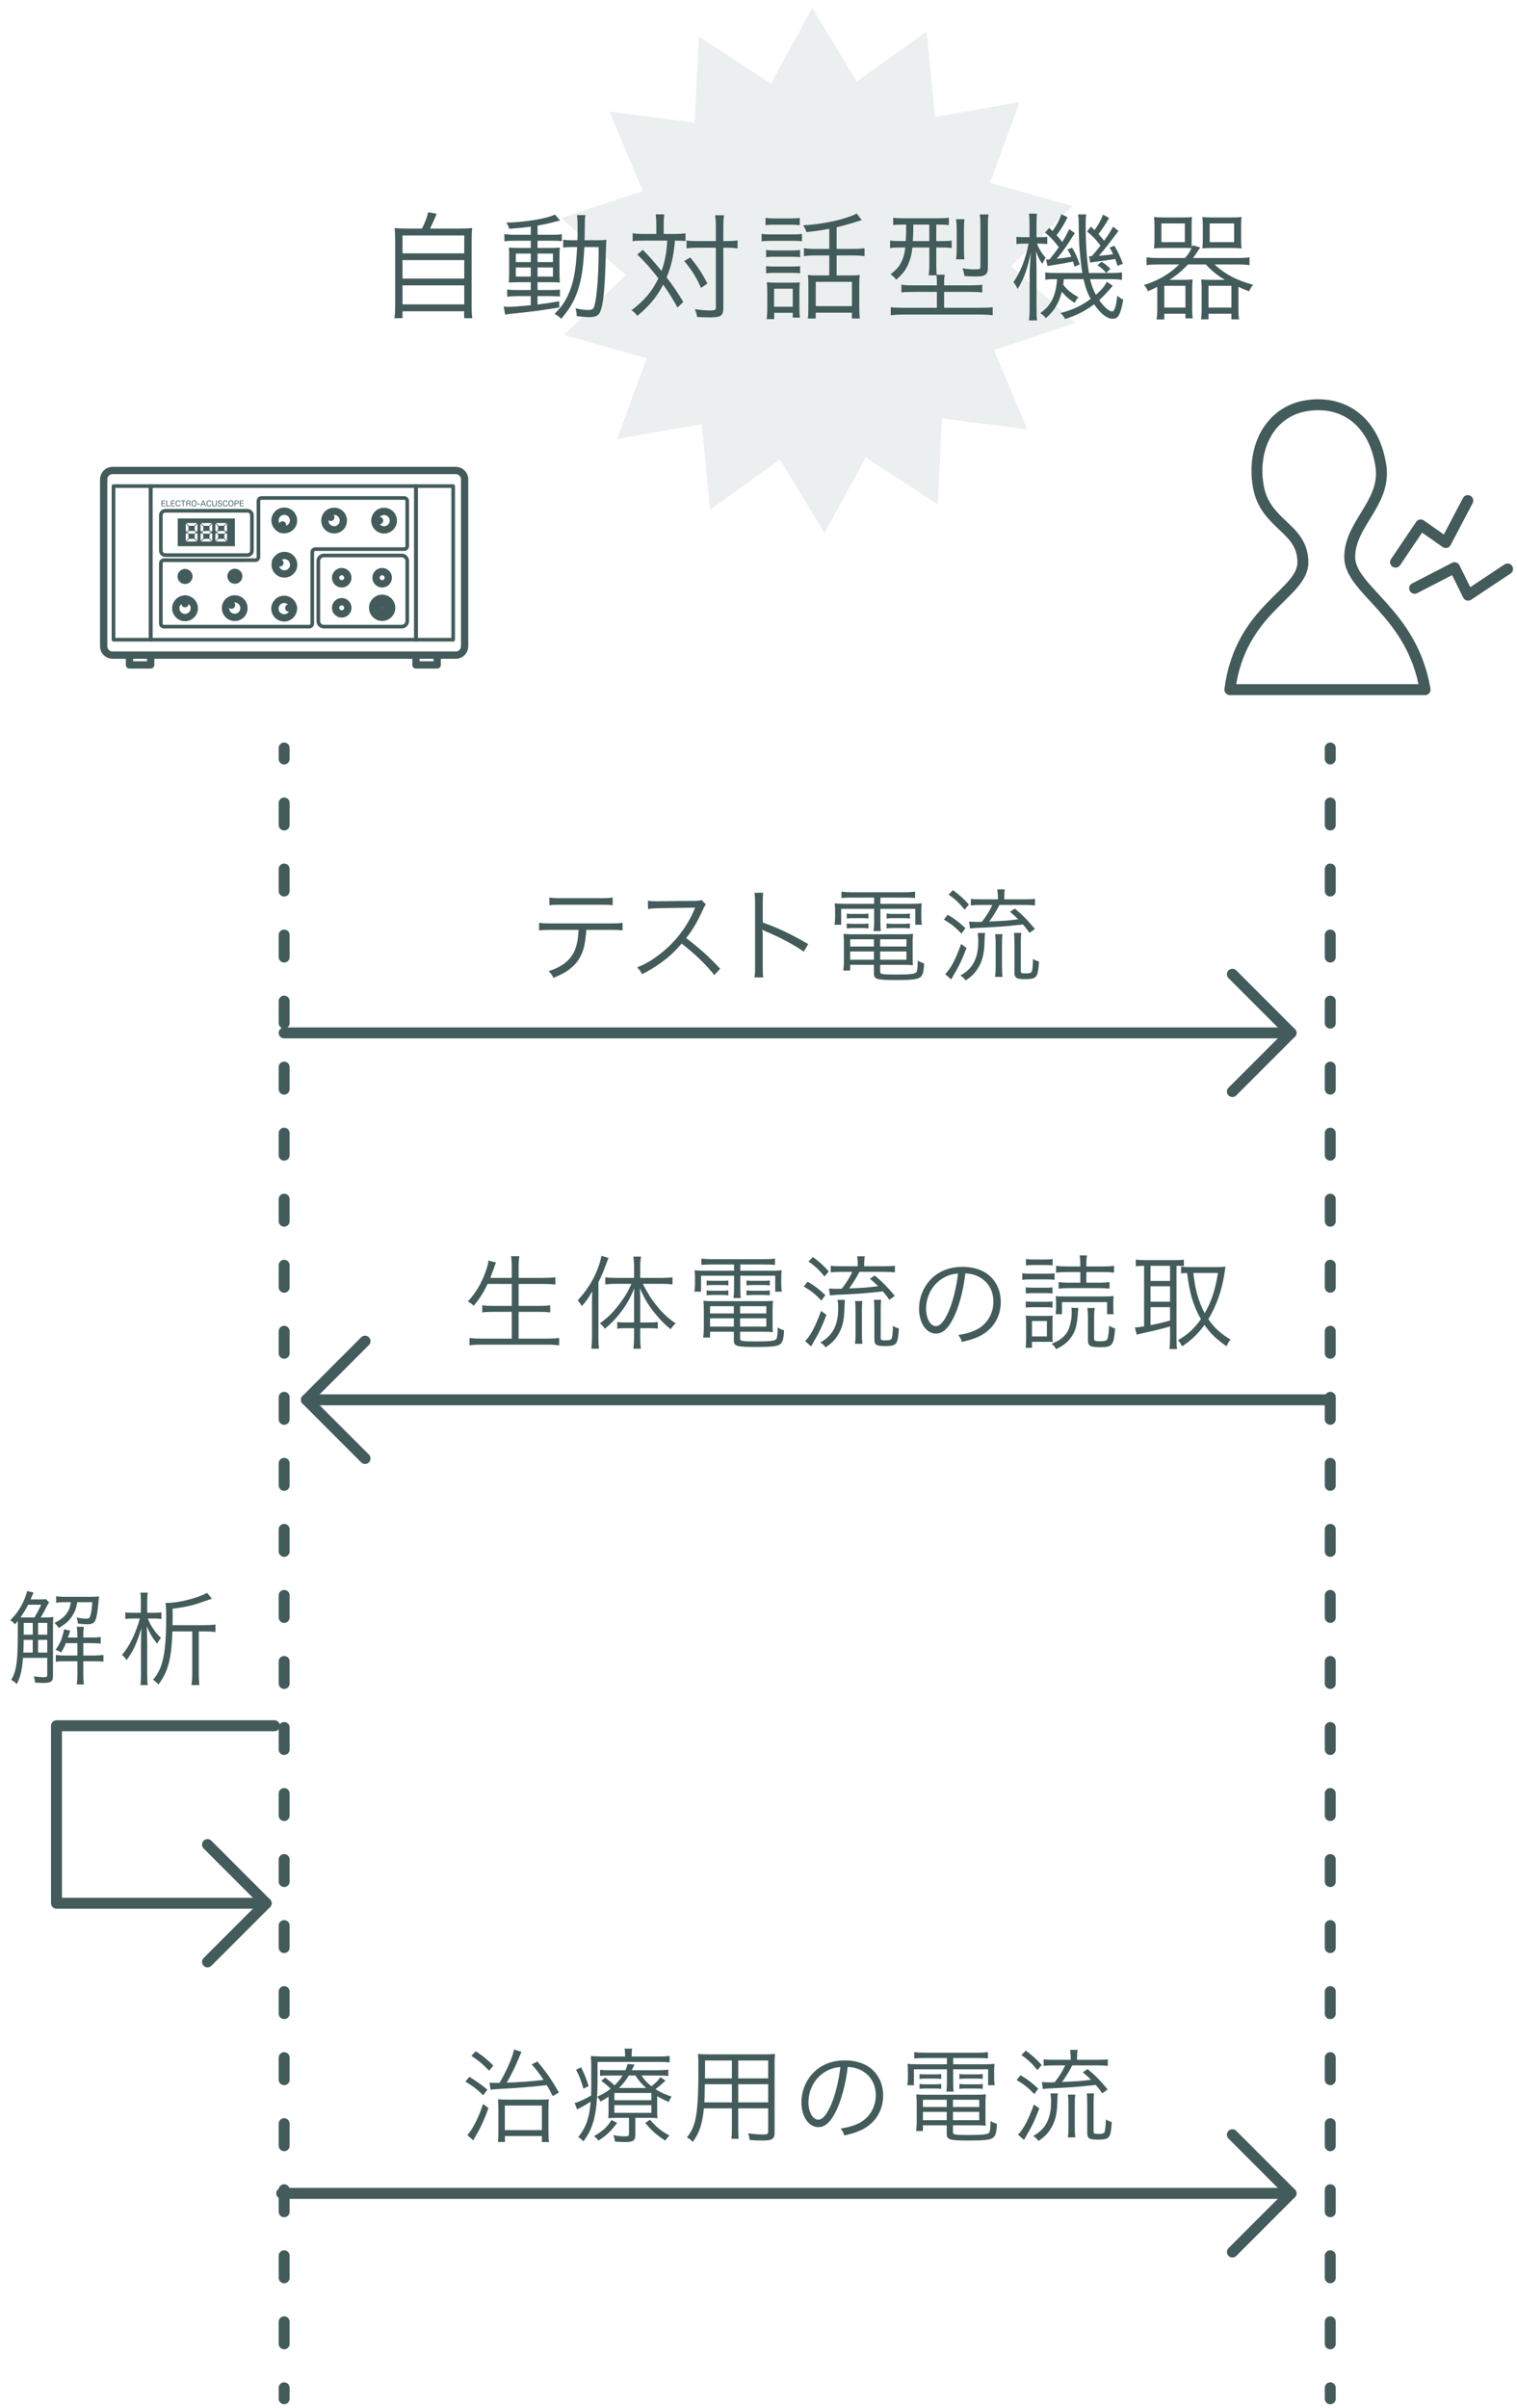 <?xml version="1.0" encoding="utf-8"?>
<!-- Generator: Adobe Illustrator 19.2.1, SVG Export Plug-In . SVG Version: 6.00 Build 0)  -->
<svg version="1.1" id="レイヤー_1" xmlns="http://www.w3.org/2000/svg" xmlns:xlink="http://www.w3.org/1999/xlink" x="0px"
	 y="0px" viewBox="0 0 208 330" enable-background="new 0 0 208 330" xml:space="preserve">
<g>
	<g>
		<path fill="#435B5B" d="M57.847,31.323c0.433-0.8,0.656-1.393,0.864-2.241l1.152,0.208c-0.336,0.864-0.592,1.44-0.912,2.033h3.857
			c0.896,0,1.377-0.016,1.938-0.08c-0.064,0.528-0.08,0.992-0.08,1.985v8.515c0,0.977,0.016,1.409,0.096,1.857h-1.12v-0.944H55.19
			V43.6h-1.104c0.064-0.464,0.097-0.96,0.097-1.873v-8.5c0-0.944-0.017-1.425-0.08-1.985c0.544,0.064,1.024,0.08,1.889,0.08H57.847z
			 M55.19,34.716h8.468v-2.449H55.19V34.716z M55.19,38.173h8.468v-2.529H55.19V38.173z M55.19,41.711h8.468v-2.609H55.19V41.711z"
			/>
		<path fill="#435B5B" d="M72.776,31.051c-1.152,0.16-1.745,0.208-2.962,0.304c-0.063-0.288-0.128-0.432-0.399-0.848
			c2.577-0.048,5.586-0.56,6.675-1.104l0.704,0.816c-0.225,0.048-0.225,0.048-0.801,0.192c-0.608,0.176-1.36,0.336-2.289,0.496
			v1.265h1.921c0.704,0,1.104-0.016,1.409-0.08v0.96c-0.288-0.048-0.513-0.064-1.281-0.064h-2.049v0.992h1.665
			c0.624,0,1.024-0.016,1.408-0.048c-0.048,0.304-0.063,0.576-0.063,1.409v1.857c0,0.8,0.016,1.184,0.063,1.521
			c-0.384-0.032-0.8-0.048-1.473-0.048h-1.601v1.073h1.617c0.832,0,1.104-0.016,1.456-0.064v0.96
			c-0.336-0.048-0.56-0.064-1.313-0.064h-1.761v1.153c1.024-0.128,1.569-0.208,2.978-0.448v0.848
			c-2.241,0.384-3.842,0.592-6.563,0.864c-0.416,0.048-0.544,0.064-0.849,0.128l-0.208-1.104c0.256,0.016,0.528,0.032,0.673,0.032
			c0.496,0,1.408-0.064,3.041-0.224v-1.249h-1.777c-0.496,0-1.024,0.032-1.456,0.08v-0.992c0.384,0.064,0.784,0.08,1.473,0.08h1.761
			v-1.073h-1.521c-0.673,0-1.104,0.016-1.489,0.048c0.032-0.352,0.048-0.705,0.048-1.505V35.34c0-0.8,0-0.96-0.048-1.409
			c0.416,0.032,0.849,0.048,1.521,0.048h1.489v-0.992h-2.177c-0.673,0-1.024,0.016-1.441,0.08v-0.992
			c0.433,0.064,0.816,0.096,1.457,0.096h2.161V31.051z M70.727,34.748v1.168h2.049v-1.168H70.727z M70.727,36.653v1.249h2.049
			v-1.249H70.727z M73.704,35.917h2.113v-1.168h-2.113V35.917z M73.704,37.901h2.113v-1.249h-2.113V37.901z M81.723,32.923
			c0.641,0,0.992-0.016,1.425-0.064c-0.032,0.352-0.048,0.672-0.08,1.681c-0.112,4.834-0.32,7.091-0.752,8.131
			c-0.225,0.576-0.656,0.784-1.537,0.784c-0.432,0-1.009-0.048-1.696-0.128c-0.017-0.352-0.064-0.705-0.177-1.073
			c0.816,0.16,1.281,0.224,1.729,0.224c0.592,0,0.768-0.112,0.88-0.592c0.353-1.376,0.576-4.434,0.576-8.035h-1.969
			c-0.112,2.321-0.304,3.826-0.656,5.138c-0.496,1.857-1.168,3.105-2.513,4.706c-0.192-0.224-0.561-0.497-0.913-0.688
			c0.913-0.928,1.361-1.537,1.857-2.593c0.736-1.569,1.088-3.458,1.232-6.563h-0.416c-0.656,0-1.041,0.016-1.489,0.08v-1.088
			c0.417,0.064,0.736,0.08,1.425,0.08h0.528c0.016-0.544,0.016-1.008,0.016-1.601c0-1.137-0.016-1.409-0.096-1.841h1.185
			c-0.08,0.304-0.096,0.64-0.096,1.216c-0.017,1.137-0.017,1.681-0.032,2.225H81.723z"/>
		<path fill="#435B5B" d="M89.991,30.986c0-0.88-0.031-1.2-0.096-1.617h1.185c-0.064,0.497-0.08,0.929-0.08,1.617v1.073h1.521
			c0.608,0,1.024-0.032,1.473-0.096v1.072c-0.4-0.048-0.752-0.064-1.456-0.064c-0.145,1.985-0.497,3.505-1.137,5.042
			c1.008,1.313,1.504,2.065,2.289,3.361l-0.801,0.769c-0.512-0.96-1.28-2.209-1.953-3.137c-0.912,1.712-1.92,2.945-3.553,4.273
			c-0.257-0.352-0.433-0.512-0.801-0.768c1.745-1.296,2.817-2.561,3.697-4.37c-1.056-1.361-1.776-2.177-2.896-3.266l0.752-0.64
			c0.784,0.768,1.505,1.601,2.577,2.897c0.433-1.232,0.688-2.513,0.784-4.162h-3.329c-0.673,0-1.024,0.016-1.425,0.08v-1.088
			c0.448,0.064,0.864,0.096,1.473,0.096h1.776V30.986z M94.633,35.276c1.008,1.216,1.553,2.033,2.368,3.569l-0.88,0.608
			c-0.688-1.537-1.297-2.481-2.305-3.682L94.633,35.276z M95.641,33.948c-0.624,0-1.072,0.032-1.504,0.096v-1.089
			c0.384,0.064,0.8,0.08,1.521,0.08h2.497v-1.792c0-0.849-0.032-1.329-0.112-1.745h1.232c-0.08,0.496-0.096,1.008-0.096,1.745v1.792
			h0.399c0.656,0,1.153-0.032,1.553-0.096v1.104c-0.56-0.08-0.912-0.096-1.568-0.096h-0.384v8.243c0,1.057-0.32,1.297-1.761,1.297
			c-0.721,0-1.121-0.016-1.825-0.048c-0.096-0.496-0.16-0.688-0.336-1.072c0.769,0.112,1.521,0.176,2.049,0.176
			c0.72,0,0.849-0.064,0.849-0.4v-8.195H95.641z"/>
		<path fill="#435B5B" d="M104.422,32.043c0.384,0.064,0.672,0.08,1.28,0.08h2.978c0.641,0,0.929-0.016,1.28-0.08v1.024
			c-0.336-0.048-0.576-0.064-1.152-0.064h-3.105c-0.56,0-0.896,0.016-1.28,0.064V32.043z M104.966,29.85
			c0.4,0.064,0.641,0.08,1.232,0.08h2.226c0.576,0,0.832-0.016,1.232-0.08v1.008c-0.353-0.048-0.721-0.064-1.232-0.064h-2.226
			c-0.527,0-0.848,0.016-1.232,0.064V29.85z M105.046,34.252c0.385,0.048,0.593,0.064,1.152,0.064h2.369
			c0.545,0,0.801-0.016,1.137-0.064v0.992c-0.433-0.048-0.624-0.064-1.137-0.064h-2.369c-0.527,0-0.768,0.016-1.152,0.064V34.252z
			 M105.046,36.461c0.336,0.048,0.593,0.064,1.152,0.064h2.369c0.561,0,0.816-0.016,1.137-0.064v0.992
			c-0.384-0.048-0.624-0.064-1.137-0.064h-2.369c-0.527,0-0.816,0.016-1.152,0.064V36.461z M106.151,43.728h-1.04
			c0.063-0.432,0.096-0.88,0.096-1.537v-2.193c0-0.56-0.016-0.912-0.08-1.329c0.416,0.048,0.816,0.064,1.297,0.064h2.064
			c0.688,0,0.881,0,1.169-0.048c-0.032,0.336-0.048,0.672-0.048,1.249v2.273c0,0.512,0.016,0.833,0.08,1.313h-0.993v-0.656h-2.545
			V43.728z M106.135,42.031h2.561v-2.465h-2.561V42.031z M113.706,31.354c-1.201,0.224-1.649,0.288-3.138,0.448
			c-0.112-0.336-0.144-0.432-0.433-0.928c1.873-0.096,3.938-0.448,5.539-0.928c0.896-0.272,1.488-0.497,1.792-0.688l0.688,0.913
			c-0.32,0.096-0.496,0.144-0.512,0.144c-0.576,0.208-2.257,0.672-2.93,0.832v2.961h2.113c0.8,0,1.248-0.032,1.713-0.096V35.1
			c-0.48-0.064-0.944-0.096-1.713-0.096h-2.113v2.737h1.969c0.528,0,0.864-0.016,1.201-0.064c-0.049,0.32-0.064,0.784-0.064,1.424
			v2.978c0,0.608,0.032,1.232,0.08,1.568h-1.089v-0.8h-4.962v0.8h-1.088c0.063-0.352,0.08-0.8,0.08-1.552v-3.073
			c0-0.561-0.017-0.913-0.064-1.345c0.336,0.048,0.688,0.064,1.137,0.064h1.793v-2.737h-1.697c-0.832,0-1.232,0.016-1.776,0.096
			v-1.088c0.496,0.08,0.912,0.096,1.793,0.096h1.681V31.354z M111.849,41.951h4.962v-3.33h-4.962V41.951z"/>
		<path fill="#435B5B" d="M123.943,30.778c-0.656,0-1.072,0.016-1.473,0.064v-1.008c0.448,0.064,0.864,0.08,1.553,0.08h4.529
			c0.736,0,1.137-0.016,1.553-0.08v1.008c-0.399-0.048-0.816-0.064-1.456-0.064h-0.272v2.257h0.593c0.736,0,1.104-0.016,1.521-0.08
			v1.041c-0.433-0.064-0.801-0.08-1.505-0.08h-0.608v2.337c0,0.656,0.017,1.089,0.064,1.393h1.104
			c-0.08,0.32-0.097,0.608-0.097,1.201v0.256h3.474c0.896,0,1.328-0.016,1.761-0.096v1.072c-0.496-0.064-0.977-0.08-1.745-0.08
			h-3.489v2.177h4.882c0.881,0,1.377-0.016,1.777-0.08v1.104c-0.528-0.064-1.104-0.096-1.825-0.096h-10.355
			c-0.688,0-1.265,0.032-1.793,0.096v-1.104c0.384,0.048,0.928,0.08,1.761,0.08h4.562v-2.177h-3.105
			c-0.768,0-1.265,0.016-1.761,0.08v-1.072c0.433,0.08,0.816,0.096,1.697,0.096h3.169v-0.256c0-0.528-0.016-0.848-0.063-1.121
			h-1.073c0.064-0.384,0.097-0.832,0.097-1.488v-2.321h-2.321c-0.096,0.944-0.272,1.617-0.608,2.385
			c-0.352,0.768-0.769,1.296-1.616,2.033c-0.256-0.352-0.416-0.496-0.769-0.752c0.929-0.736,1.217-1.088,1.553-1.841
			c0.256-0.56,0.368-0.992,0.464-1.825h-0.576c-0.688,0-1.104,0.016-1.505,0.08v-1.041c0.417,0.064,0.833,0.08,1.505,0.08h0.641
			c0.048-0.832,0.063-1.168,0.063-2.257H123.943z M125.223,30.778c0,1.104-0.016,1.521-0.063,2.257h2.257v-2.257H125.223z
			 M131.081,35.532c0.064-0.336,0.096-0.8,0.096-1.44v-2.609c0-0.641-0.031-1.073-0.096-1.441h1.169
			c-0.064,0.352-0.08,0.736-0.08,1.409v2.689c0,0.688,0.016,1.057,0.063,1.393H131.081z M135.452,36.669
			c0,0.96-0.353,1.216-1.633,1.216c-0.513,0-1.04-0.016-1.585-0.064c-0.063-0.48-0.128-0.704-0.271-1.057
			c0.576,0.096,1.136,0.144,1.44,0.144c0.016,0,0.048,0,0.096,0c0.08,0,0.256,0,0.48,0c0.368-0.016,0.448-0.08,0.448-0.368v-5.602
			c0-0.704-0.017-1.088-0.097-1.553h1.217c-0.063,0.352-0.096,0.833-0.096,1.585V36.669z"/>
		<path fill="#435B5B" d="M141.16,30.938c0-0.88-0.017-1.313-0.08-1.665h1.104c-0.049,0.384-0.064,0.832-0.064,1.648v1.585h0.433
			c0.464,0,0.784-0.016,1.04-0.064v1.009c-0.368-0.048-0.608-0.064-1.024-0.064h-0.384c0.304,0.768,0.672,1.36,1.184,1.937
			c-0.176,0.272-0.256,0.416-0.447,0.833c-0.4-0.544-0.593-0.929-0.865-1.713c0.032,1.104,0.064,1.793,0.064,2.353v5.25
			c0,0.913,0.016,1.441,0.08,1.857h-1.12c0.063-0.448,0.096-1.024,0.096-1.857v-4.37c0-0.625,0.064-1.873,0.16-3.089
			c-0.433,2.209-0.961,3.666-1.809,5.01c-0.145-0.352-0.353-0.672-0.576-0.929c0.96-1.36,1.664-3.137,2.08-5.282h-0.56
			c-0.448,0-0.833,0.016-1.104,0.064v-1.009c0.288,0.048,0.56,0.064,1.104,0.064h0.688V30.938z M145.849,38.253
			c-0.032,0.416-0.032,0.448-0.064,0.769c0.528,0.688,1.121,1.168,2.081,1.712c-0.191,0.208-0.271,0.32-0.528,0.769
			c-0.784-0.512-1.232-0.913-1.744-1.521c-0.416,1.585-1.041,2.609-2.193,3.618c-0.271-0.336-0.4-0.464-0.769-0.688
			c1.473-1.024,2.146-2.369,2.306-4.658h-0.177c-0.592,0-1.008,0.016-1.44,0.08v-1.008c0.448,0.064,0.753,0.08,1.44,0.08h3.649
			c-0.144-0.736-0.191-1.185-0.271-2.001c-0.176-1.681-0.208-2.225-0.24-5.01c0-0.416-0.032-0.672-0.08-1.008h1.12
			c-0.063,0.384-0.08,0.672-0.08,1.569c0,2.401,0.145,4.562,0.448,6.451h2.834c0.96,0,1.248-0.016,1.696-0.096v1.041
			c-0.513-0.08-0.929-0.096-1.696-0.096h-2.674c0.208,0.88,0.416,1.457,0.801,2.145c0.769-0.688,1.232-1.232,1.488-1.793
			l0.816,0.561c-0.769,0.896-1.265,1.424-1.856,1.953c0.688,0.977,1.345,1.553,1.761,1.553c0.191,0,0.288-0.128,0.432-0.544
			c0.128-0.384,0.145-0.512,0.288-1.617c0.305,0.272,0.496,0.4,0.816,0.561c-0.368,2.017-0.688,2.609-1.44,2.609
			c-0.784,0-1.648-0.672-2.561-1.985c-1.201,0.913-2.386,1.504-3.97,2.017c-0.208-0.384-0.305-0.512-0.641-0.816
			c1.696-0.448,2.85-0.977,4.146-1.937c-0.479-0.896-0.688-1.457-0.977-2.705H145.849z M146.377,29.77
			c-0.496,0.992-0.912,1.681-1.505,2.465c0.353,0.384,0.496,0.544,0.769,0.929c0.432-0.688,0.592-0.977,0.96-1.761l0.769,0.544
			c-1.024,1.633-1.648,2.529-2.48,3.521c0.784-0.096,1.488-0.192,2-0.288c-0.191-0.432-0.256-0.56-0.528-0.992l0.641-0.24
			c0.48,0.784,0.704,1.313,1.041,2.289l-0.721,0.304c-0.08-0.32-0.112-0.416-0.192-0.704c-0.672,0.144-1.521,0.304-3.057,0.544
			c-0.192,0.032-0.257,0.032-0.448,0.08l-0.192-0.913c0.096,0.016,0.145,0.016,0.192,0.016c0.08,0,0.144,0,0.271-0.016
			c0.576-0.704,0.864-1.072,1.281-1.681c-0.593-0.8-1.057-1.296-1.889-2.001l0.576-0.64c0.128,0.128,0.271,0.272,0.447,0.432
			c0.625-0.88,0.929-1.473,1.217-2.305L146.377,29.77z M149.306,35.1c0.112,0.016,0.177,0.016,0.24,0.016
			c0.048,0,0.097,0,0.16-0.016c0.544-0.624,0.673-0.784,1.185-1.44c-0.641-0.864-1.024-1.265-1.841-1.937l0.528-0.672
			c0.256,0.24,0.32,0.304,0.496,0.48c0.544-0.752,0.849-1.313,1.169-2.113l0.832,0.448c-0.561,0.96-0.849,1.408-1.457,2.209
			c0.32,0.352,0.465,0.528,0.769,0.912c0.641-0.896,0.801-1.152,1.232-1.921l0.736,0.576c-1.456,1.953-1.904,2.529-2.688,3.41
			c0.88-0.064,1.296-0.112,1.952-0.224c-0.176-0.4-0.24-0.512-0.479-0.896l0.656-0.256c0.447,0.736,0.768,1.408,1.168,2.465
			l-0.736,0.288c-0.144-0.48-0.208-0.656-0.32-0.944c-0.368,0.08-1.424,0.224-3.153,0.448c-0.111,0.016-0.128,0.016-0.271,0.048
			L149.306,35.1z M151.036,35.869c0.464,0.272,0.768,0.528,1.216,0.976l-0.576,0.544c-0.4-0.448-0.704-0.72-1.2-1.057
			L151.036,35.869z"/>
		<path fill="#435B5B" d="M162.489,35.356c0.464-0.561,0.688-0.913,0.88-1.345c-0.336-0.032-0.608-0.032-1.297-0.032h-2.497
			c-0.496,0-0.912,0.016-1.344,0.064c0.048-0.417,0.063-0.8,0.063-1.249v-1.745c0-0.497-0.016-0.896-0.063-1.313
			c0.416,0.048,0.784,0.064,1.36,0.064h2.48c0.593,0,0.993-0.016,1.361-0.064c-0.032,0.368-0.049,0.769-0.049,1.297v1.856
			c0,0.576,0,0.752,0.017,1.041c0.048-0.144,0.063-0.192,0.096-0.32l1.072,0.289c-0.399,0.624-0.56,0.88-0.992,1.457h6.163
			c0.672,0,1.152-0.032,1.584-0.096v1.072c-0.496-0.064-0.96-0.096-1.584-0.096h-3.218c1.473,1.36,3.025,2.177,5.298,2.785
			c-0.304,0.384-0.32,0.416-0.56,0.896c-0.673-0.256-0.929-0.368-1.457-0.608v3.041c0,0.528,0.032,1.072,0.096,1.409h-1.056v-0.769
			h-3.138v0.769h-1.024c0.048-0.368,0.08-0.736,0.08-1.201v-2.977c0-0.528-0.016-0.849-0.064-1.296
			c0.385,0.048,0.769,0.064,1.329,0.064h1.921c-0.992-0.576-1.825-1.249-2.609-2.113h-2.465c-0.752,0.832-1.537,1.488-2.513,2.113
			h1.856c0.544,0,0.912-0.016,1.313-0.064c-0.048,0.368-0.064,0.752-0.064,1.296v2.833c0,0.48,0.017,0.864,0.08,1.217h-1.008v-0.641
			h-2.897v0.785h-1.057c0.064-0.417,0.097-0.896,0.097-1.425V39.31c-0.497,0.24-0.673,0.336-1.297,0.608
			c-0.048-0.24-0.208-0.496-0.528-0.864c2.064-0.656,3.409-1.457,4.834-2.817h-2.897c-0.656,0-1.152,0.032-1.584,0.096V35.26
			c0.448,0.064,0.88,0.096,1.584,0.096H162.489z M159.239,33.179h3.218v-2.561h-3.218V33.179z M159.639,42.143h2.897v-2.977h-2.897
			V42.143z M170.171,32.795c0,0.512,0.016,0.864,0.064,1.249c-0.448-0.048-0.864-0.064-1.377-0.064h-2.625
			c-0.561,0-0.992,0.016-1.377,0.064c0.049-0.417,0.064-0.705,0.064-1.153v-1.873c0-0.48-0.016-0.896-0.064-1.281
			c0.368,0.048,0.769,0.064,1.361,0.064h2.625c0.592,0,0.96-0.016,1.393-0.064c-0.049,0.384-0.064,0.752-0.064,1.313V32.795z
			 M165.705,42.143h3.138v-2.977h-3.138V42.143z M165.866,33.179h3.346v-2.561h-3.346V33.179z"/>
	</g>
</g>
<g>
	<path fill="none" stroke="#435B5B" stroke-linecap="round" stroke-linejoin="round" stroke-miterlimit="10" d="M62.492,89.774
		H15.43c-0.67,0-1.214-0.543-1.214-1.214V65.684c0-0.67,0.543-1.214,1.214-1.214h47.062c0.67,0,1.214,0.543,1.214,1.214v22.877
		C63.705,89.231,63.162,89.774,62.492,89.774z"/>
	<g>
		
			<circle fill="none" stroke="#435B5B" stroke-linecap="round" stroke-linejoin="round" stroke-miterlimit="10" cx="25.37" cy="83.355" r="1.269"/>
		
			<line fill="none" stroke="#435B5B" stroke-linecap="round" stroke-linejoin="round" stroke-miterlimit="10" x1="25.37" y1="82.086" x2="25.37" y2="82.72"/>
	</g>
	<g>
		
			<ellipse transform="matrix(0.683 -0.73 0.73 0.683 -50.661 49.913)" fill="none" stroke="#435B5B" stroke-linecap="round" stroke-linejoin="round" stroke-miterlimit="10" cx="32.206" cy="83.355" rx="1.269" ry="1.269"/>
		
			<line fill="none" stroke="#435B5B" stroke-linecap="round" stroke-linejoin="round" stroke-miterlimit="10" x1="31.279" y1="82.488" x2="31.743" y2="82.921"/>
	</g>
	<g>
		
			<ellipse transform="matrix(0.998 -0.07 0.07 0.998 -5.755 2.94)" fill="none" stroke="#435B5B" stroke-linecap="round" stroke-linejoin="round" stroke-miterlimit="10" cx="38.961" cy="83.355" rx="1.269" ry="1.269"/>
		
			<line fill="none" stroke="#435B5B" stroke-linecap="round" stroke-linejoin="round" stroke-miterlimit="10" x1="40.227" y1="83.266" x2="39.594" y2="83.31"/>
	</g>
	<g>
		
			<ellipse transform="matrix(0.393 -0.92 0.92 0.393 -47.506 82.816)" fill="none" stroke="#435B5B" stroke-linecap="round" stroke-linejoin="round" stroke-miterlimit="10" cx="38.961" cy="77.383" rx="1.269" ry="1.269"/>
		
			<line fill="none" stroke="#435B5B" stroke-linecap="round" stroke-linejoin="round" stroke-miterlimit="10" x1="37.794" y1="76.884" x2="38.378" y2="77.133"/>
	</g>
	<g>
		
			<ellipse transform="matrix(0.35 -0.937 0.937 0.35 -41.501 82.856)" fill="none" stroke="#435B5B" stroke-linecap="round" stroke-linejoin="round" stroke-miterlimit="10" cx="38.961" cy="71.336" rx="1.269" ry="1.269"/>
		
			<line fill="none" stroke="#435B5B" stroke-linecap="round" stroke-linejoin="round" stroke-miterlimit="10" x1="38.517" y1="72.525" x2="38.739" y2="71.93"/>
	</g>
	<g>
		
			<ellipse transform="matrix(0.696 -0.718 0.718 0.696 -37.294 54.578)" fill="none" stroke="#435B5B" stroke-linecap="round" stroke-linejoin="round" stroke-miterlimit="10" cx="45.814" cy="71.336" rx="1.269" ry="1.269"/>
		
			<line fill="none" stroke="#435B5B" stroke-linecap="round" stroke-linejoin="round" stroke-miterlimit="10" x1="44.903" y1="70.453" x2="45.358" y2="70.894"/>
	</g>
	<g>
		
			<ellipse transform="matrix(1 -0.002 0.002 1 -0.152 0.113)" fill="none" stroke="#435B5B" stroke-linecap="round" stroke-linejoin="round" stroke-miterlimit="10" cx="52.673" cy="71.336" rx="1.269" ry="1.269"/>
		
			<line fill="none" stroke="#435B5B" stroke-linecap="round" stroke-linejoin="round" stroke-miterlimit="10" x1="51.404" y1="71.339" x2="52.038" y2="71.337"/>
	</g>
	<g>
		
			<circle fill="none" stroke="#435B5B" stroke-linecap="round" stroke-linejoin="round" stroke-miterlimit="10" cx="25.37" cy="78.994" r="0.532"/>
	</g>
	<g>
		
			<circle fill="none" stroke="#435B5B" stroke-linecap="round" stroke-linejoin="round" stroke-miterlimit="10" cx="32.206" cy="78.964" r="0.532"/>
	</g>
	<g>
		
			<circle fill="none" stroke="#435B5B" stroke-linecap="round" stroke-linejoin="round" stroke-miterlimit="10" cx="46.855" cy="79.166" r="0.84"/>
	</g>
	<g>
		
			<circle fill="none" stroke="#435B5B" stroke-linecap="round" stroke-linejoin="round" stroke-miterlimit="10" cx="52.399" cy="79.166" r="0.84"/>
	</g>
	<g>
		
			<circle fill="none" stroke="#435B5B" stroke-linecap="round" stroke-linejoin="round" stroke-miterlimit="10" cx="52.399" cy="83.288" r="1.304"/>
		
			<circle fill="none" stroke="#435B5B" stroke-linecap="round" stroke-linejoin="round" stroke-miterlimit="10" cx="52.399" cy="83.288" r="0.461"/>
	</g>
	<g>
		
			<circle fill="none" stroke="#435B5B" stroke-linecap="round" stroke-linejoin="round" stroke-miterlimit="10" cx="46.855" cy="83.288" r="0.84"/>
	</g>
	
		<rect x="20.661" y="66.61" fill="none" stroke="#435B5B" stroke-width="0.5" stroke-linecap="round" stroke-linejoin="round" stroke-miterlimit="10" width="36.376" height="21.05"/>
	
		<rect x="15.562" y="66.61" fill="none" stroke="#435B5B" stroke-width="0.5" stroke-linecap="round" stroke-linejoin="round" stroke-miterlimit="10" width="5.099" height="21.05"/>
	
		<rect x="57.037" y="66.61" fill="none" stroke="#435B5B" stroke-width="0.5" stroke-linecap="round" stroke-linejoin="round" stroke-miterlimit="10" width="5.099" height="21.05"/>
	<g>
		<path fill="#435B5B" d="M22.238,69.257c0,0.023,0.015,0.033,0.038,0.033h0.366c0.026,0,0.041,0.018,0.041,0.044
			c0,0.025-0.015,0.045-0.041,0.045h-0.396c-0.073,0-0.104-0.031-0.104-0.109v-0.576c0-0.079,0.032-0.111,0.104-0.111h0.386
			c0.026,0,0.041,0.019,0.041,0.044c0,0.026-0.015,0.045-0.041,0.045h-0.36c-0.024,0-0.035,0.011-0.035,0.036v0.212h0.349
			c0.025,0,0.04,0.018,0.04,0.044c0,0.023-0.016,0.043-0.04,0.043h-0.349V69.257z"/>
		<path fill="#435B5B" d="M22.806,68.62c0-0.031,0.021-0.044,0.049-0.044c0.028,0,0.049,0.013,0.049,0.043v0.632
			c0,0.023,0.014,0.036,0.037,0.036h0.362c0.026,0,0.042,0.02,0.042,0.045c0,0.024-0.016,0.047-0.042,0.047h-0.393
			c-0.073,0-0.104-0.031-0.104-0.109V68.62z"/>
		<path fill="#435B5B" d="M23.543,69.257c0,0.023,0.015,0.033,0.038,0.033h0.366c0.026,0,0.041,0.018,0.041,0.044
			c0,0.025-0.015,0.045-0.041,0.045h-0.396c-0.073,0-0.104-0.031-0.104-0.109v-0.576c0-0.079,0.032-0.111,0.104-0.111h0.386
			c0.026,0,0.041,0.019,0.041,0.044c0,0.026-0.015,0.045-0.041,0.045h-0.36c-0.024,0-0.035,0.011-0.035,0.036v0.212h0.349
			c0.025,0,0.04,0.018,0.04,0.044c0,0.023-0.016,0.043-0.04,0.043h-0.349V69.257z"/>
		<path fill="#435B5B" d="M24.725,68.75c0.003,0.007,0.004,0.014,0.004,0.021c0,0.021-0.017,0.036-0.032,0.041
			c-0.008,0.003-0.016,0.004-0.024,0.004c-0.018,0-0.034-0.007-0.043-0.027c-0.031-0.073-0.082-0.134-0.198-0.134
			c-0.153,0-0.255,0.124-0.255,0.325c0,0.198,0.102,0.324,0.255,0.324c0.123,0,0.181-0.074,0.208-0.156
			c0.008-0.022,0.026-0.031,0.046-0.031c0.006,0,0.013,0.001,0.021,0.003c0.017,0.004,0.036,0.02,0.036,0.041
			c0,0.006-0.001,0.011-0.003,0.017c-0.036,0.101-0.122,0.216-0.304,0.216c-0.22,0-0.36-0.16-0.36-0.415
			c0-0.248,0.14-0.413,0.353-0.413C24.607,68.566,24.687,68.661,24.725,68.75z"/>
		<path fill="#435B5B" d="M24.844,68.672c-0.025,0-0.04-0.021-0.04-0.044c0-0.025,0.015-0.046,0.039-0.046h0.563
			c0.024,0,0.039,0.021,0.039,0.046c0,0.023-0.015,0.044-0.039,0.044h-0.232v0.671c0,0.028-0.021,0.042-0.049,0.042
			c-0.028,0-0.049-0.014-0.049-0.042v-0.671H24.844z"/>
		<path fill="#435B5B" d="M26.164,69.324c0.002,0.006,0.003,0.011,0.003,0.018c0,0.019-0.013,0.035-0.034,0.04
			c-0.007,0.002-0.015,0.003-0.022,0.003c-0.018,0-0.033-0.008-0.04-0.026l-0.025-0.065c-0.074-0.199-0.103-0.272-0.205-0.272
			h-0.188v0.321c0,0.029-0.02,0.043-0.047,0.043c-0.029,0-0.049-0.014-0.049-0.044v-0.648c0-0.079,0.032-0.111,0.104-0.111h0.239
			c0.148,0,0.23,0.079,0.23,0.205c0,0.117-0.066,0.179-0.162,0.199c0.061,0.019,0.094,0.087,0.169,0.278L26.164,69.324z
			 M25.888,68.937c0.087,0,0.145-0.054,0.145-0.136c0-0.087-0.047-0.134-0.138-0.134h-0.208c-0.021,0-0.034,0.011-0.034,0.036v0.234
			H25.888z"/>
		<path fill="#435B5B" d="M26.973,68.98c0,0.251-0.137,0.414-0.355,0.414s-0.358-0.161-0.358-0.415c0-0.25,0.138-0.413,0.358-0.413
			C26.836,68.566,26.973,68.728,26.973,68.98z M26.36,68.98c0,0.198,0.1,0.325,0.257,0.325c0.159,0,0.254-0.126,0.254-0.331
			c0-0.193-0.099-0.32-0.254-0.32C26.458,68.655,26.36,68.783,26.36,68.98z"/>
		<path fill="#435B5B" d="M27.394,69.03c0.024,0,0.039,0.018,0.039,0.046s-0.015,0.045-0.04,0.045h-0.277
			c-0.024,0-0.04-0.016-0.04-0.045s0.015-0.046,0.039-0.046H27.394z"/>
		<path fill="#435B5B" d="M27.612,69.356c-0.007,0.021-0.022,0.029-0.04,0.029c-0.007,0-0.013-0.001-0.021-0.003
			c-0.02-0.005-0.036-0.022-0.036-0.042c0-0.006,0.001-0.011,0.003-0.017l0.278-0.698c0.013-0.035,0.039-0.048,0.07-0.048
			c0.033,0,0.06,0.013,0.073,0.048l0.278,0.7c0.003,0.006,0.004,0.011,0.004,0.018c0,0.02-0.017,0.036-0.037,0.041
			c-0.006,0.002-0.013,0.003-0.019,0.003c-0.019,0-0.035-0.009-0.042-0.029l-0.081-0.211h-0.354L27.612,69.356z M28.014,69.059
			L27.9,68.762c-0.011-0.03-0.022-0.062-0.031-0.097c-0.009,0.035-0.02,0.068-0.032,0.098l-0.116,0.297H28.014z"/>
		<path fill="#435B5B" d="M28.962,68.75c0.003,0.007,0.004,0.014,0.004,0.021c0,0.021-0.017,0.036-0.032,0.041
			c-0.008,0.003-0.016,0.004-0.024,0.004c-0.018,0-0.034-0.007-0.043-0.027c-0.031-0.073-0.082-0.134-0.198-0.134
			c-0.153,0-0.255,0.124-0.255,0.325c0,0.198,0.102,0.324,0.255,0.324c0.123,0,0.181-0.074,0.208-0.156
			c0.008-0.022,0.026-0.031,0.046-0.031c0.006,0,0.013,0.001,0.021,0.003c0.017,0.004,0.036,0.02,0.036,0.041
			c0,0.006-0.001,0.011-0.003,0.017c-0.036,0.101-0.122,0.216-0.304,0.216c-0.22,0-0.36-0.16-0.36-0.415
			c0-0.248,0.14-0.413,0.353-0.413C28.845,68.566,28.925,68.661,28.962,68.75z"/>
		<path fill="#435B5B" d="M29.101,68.618c0-0.029,0.021-0.042,0.05-0.042c0.027,0,0.048,0.013,0.048,0.042v0.464
			c0,0.15,0.074,0.225,0.211,0.225c0.141,0,0.215-0.076,0.215-0.226v-0.463c0-0.029,0.021-0.042,0.049-0.042
			c0.029,0,0.049,0.013,0.049,0.042v0.467c0,0.202-0.109,0.311-0.312,0.311c-0.197,0-0.311-0.105-0.311-0.311V68.618z"/>
		<path fill="#435B5B" d="M30.198,68.927c0.159,0.034,0.246,0.088,0.246,0.236c0,0.132-0.101,0.231-0.284,0.231
			c-0.233,0-0.281-0.121-0.306-0.203c-0.001-0.005-0.002-0.009-0.002-0.013c0-0.023,0.018-0.038,0.039-0.043
			c0.006-0.001,0.011-0.002,0.017-0.002c0.02,0,0.039,0.009,0.045,0.031c0.019,0.068,0.052,0.145,0.202,0.145
			c0.117,0,0.189-0.056,0.189-0.144c0-0.084-0.046-0.121-0.167-0.145l-0.082-0.018c-0.153-0.032-0.223-0.09-0.223-0.224
			c0-0.107,0.08-0.212,0.272-0.212c0.184,0,0.248,0.098,0.27,0.172c0.002,0.005,0.003,0.01,0.003,0.015
			c0,0.021-0.018,0.037-0.038,0.041c-0.005,0.001-0.012,0.002-0.018,0.002c-0.019,0-0.037-0.008-0.045-0.03
			c-0.017-0.058-0.06-0.115-0.173-0.115c-0.119,0-0.173,0.059-0.173,0.127c0,0.074,0.036,0.112,0.15,0.134L30.198,68.927z"/>
		<path fill="#435B5B" d="M31.197,68.75c0.003,0.007,0.004,0.014,0.004,0.021c0,0.021-0.017,0.036-0.032,0.041
			c-0.008,0.003-0.016,0.004-0.024,0.004c-0.018,0-0.034-0.007-0.043-0.027c-0.031-0.073-0.082-0.134-0.198-0.134
			c-0.153,0-0.255,0.124-0.255,0.325c0,0.198,0.102,0.324,0.255,0.324c0.123,0,0.181-0.074,0.208-0.156
			c0.008-0.022,0.026-0.031,0.046-0.031c0.006,0,0.013,0.001,0.021,0.003c0.017,0.004,0.036,0.02,0.036,0.041
			c0,0.006-0.001,0.011-0.003,0.017c-0.036,0.101-0.122,0.216-0.304,0.216c-0.22,0-0.36-0.16-0.36-0.415
			c0-0.248,0.14-0.413,0.353-0.413C31.08,68.566,31.16,68.661,31.197,68.75z"/>
		<path fill="#435B5B" d="M32.018,68.98c0,0.251-0.137,0.414-0.355,0.414s-0.358-0.161-0.358-0.415c0-0.25,0.138-0.413,0.358-0.413
			C31.882,68.566,32.018,68.728,32.018,68.98z M31.406,68.98c0,0.198,0.1,0.325,0.257,0.325c0.159,0,0.254-0.126,0.254-0.331
			c0-0.193-0.099-0.32-0.254-0.32C31.504,68.655,31.406,68.783,31.406,68.98z"/>
		<path fill="#435B5B" d="M32.259,69.342c0,0.029-0.021,0.043-0.048,0.043c-0.029,0-0.048-0.014-0.048-0.044v-0.648
			c0-0.079,0.032-0.111,0.104-0.111h0.227c0.161,0,0.252,0.083,0.252,0.228c0,0.153-0.094,0.242-0.257,0.242h-0.231V69.342z
			 M32.488,68.966c0.103,0,0.159-0.055,0.159-0.155c0-0.092-0.057-0.143-0.159-0.143h-0.196c-0.022,0-0.033,0.013-0.033,0.036v0.262
			H32.488z"/>
		<path fill="#435B5B" d="M32.972,69.257c0,0.023,0.015,0.033,0.038,0.033h0.366c0.026,0,0.041,0.018,0.041,0.044
			c0,0.025-0.015,0.045-0.041,0.045H32.98c-0.073,0-0.104-0.031-0.104-0.109v-0.576c0-0.079,0.032-0.111,0.104-0.111h0.386
			c0.027,0,0.041,0.019,0.041,0.044c0,0.026-0.014,0.045-0.041,0.045h-0.36c-0.024,0-0.035,0.011-0.035,0.036v0.212h0.349
			c0.025,0,0.04,0.018,0.04,0.044c0,0.023-0.015,0.043-0.04,0.043h-0.349V69.257z"/>
	</g>
	<path fill="none" stroke="#435B5B" stroke-width="0.5" stroke-linecap="round" stroke-linejoin="round" stroke-miterlimit="10" d="
		M33.937,76.065H22.662c-0.335,0-0.607-0.272-0.607-0.607v-4.856c0-0.335,0.272-0.607,0.607-0.607h11.275
		c0.335,0,0.607,0.272,0.607,0.607v4.856C34.545,75.793,34.273,76.065,33.937,76.065z"/>
	<path fill="none" stroke="#435B5B" stroke-width="0.5" stroke-linecap="round" stroke-linejoin="round" stroke-miterlimit="10" d="
		M55.077,85.868H44.408c-0.42,0-0.761-0.341-0.761-0.761v-8.23c0-0.42,0.341-0.761,0.761-0.761h10.669
		c0.42,0,0.761,0.341,0.761,0.761v8.23C55.838,85.527,55.497,85.868,55.077,85.868z"/>
	<path fill="none" stroke="#435B5B" stroke-width="0.5" stroke-linecap="round" stroke-linejoin="round" stroke-miterlimit="10" d="
		M55.419,68.24H35.854c-0.231,0-0.419,0.187-0.419,0.419v2.685v3.904v1.096c0,0.231-0.187,0.419-0.419,0.419H22.473
		c-0.231,0-0.419,0.187-0.419,0.419v8.269c0,0.231,0.187,0.419,0.419,0.419h19.921c0.231,0,0.419-0.187,0.419-0.419v-7.099v-1.589
		v-1.096c0-0.231,0.187-0.419,0.419-0.419h12.187c0.231,0,0.419-0.187,0.419-0.419v-6.17C55.838,68.427,55.65,68.24,55.419,68.24z"
		/>
	
		<rect x="17.752" y="89.774" fill="none" stroke="#435B5B" stroke-linecap="round" stroke-linejoin="round" stroke-miterlimit="10" width="2.909" height="1.343"/>
	
		<rect x="57.037" y="89.774" fill="none" stroke="#435B5B" stroke-linecap="round" stroke-linejoin="round" stroke-miterlimit="10" width="2.909" height="1.343"/>
	<path fill="#435B5B" d="M24.368,71.039v3.807h7.838v-3.807H24.368z M31.062,71.674l-0.377,0.377h-0.71l-0.377-0.377H31.062z
		 M30.732,72.754l0.188,0.188l-0.188,0.188h-0.804l-0.188-0.188l0.188-0.188H30.732z M29.526,71.745l0.377,0.372v0.515l-0.236,0.241
		l-0.141-0.145V71.745z M29.033,71.674l-0.377,0.377h-0.71l-0.377-0.377H29.033z M28.703,72.754l0.188,0.188l-0.188,0.188h-0.804
		l-0.188-0.188l0.188-0.188H28.703z M27.497,71.745l0.377,0.372v0.515l-0.236,0.241l-0.141-0.145V71.745z M27.004,71.674
		l-0.377,0.377h-0.71l-0.377-0.377H27.004z M26.674,72.754l0.188,0.188l-0.188,0.188H25.87l-0.188-0.188l0.188-0.188H26.674z
		 M25.468,71.745l0.377,0.372v0.515l-0.236,0.241l-0.141-0.145V71.745z M25.468,73.156l0.141-0.141l0.236,0.236v0.512l-0.377,0.377
		V73.156z M25.54,74.21l0.377-0.377h0.71l0.377,0.377H25.54z M27.073,74.136l-0.377-0.377v-0.509l0.236-0.235l0.141,0.141V74.136z
		 M27.073,72.729l-0.141,0.145l-0.236-0.24V72.12l0.377-0.372V72.729z M27.497,73.156l0.141-0.141l0.236,0.236v0.512l-0.377,0.377
		V73.156z M27.569,74.21l0.377-0.377h0.71l0.377,0.377H27.569z M29.102,74.136l-0.377-0.377v-0.509l0.236-0.235l0.141,0.141V74.136z
		 M29.102,72.729l-0.141,0.145l-0.236-0.24V72.12l0.377-0.372V72.729z M29.526,73.156l0.141-0.141l0.236,0.236v0.512l-0.377,0.377
		V73.156z M29.598,74.21l0.377-0.377h0.71l0.377,0.377H29.598z M31.131,74.136l-0.377-0.377v-0.509l0.236-0.235l0.141,0.141V74.136z
		 M31.131,72.729l-0.141,0.145l-0.236-0.24V72.12l0.377-0.372V72.729z"/>
</g>
<g>
	<path fill="none" stroke="#435B5B" stroke-width="1.5" stroke-linecap="round" stroke-linejoin="round" stroke-miterlimit="10" d="
		M189.34,63.871c-0.859-5.803-4.797-9.064-10.073-8.298c-5.229,0.759-7.659,5.894-6.731,11.096c0.95,5.325,6.106,5.596,6.106,10.396
		c0,4.336-8.572,6.295-10.013,17.437h26.766c-1.781-10.645-10.333-13.613-10.333-18.18C185.063,71.754,190.083,68.89,189.34,63.871z
		"/>
	
		<polyline fill="none" stroke="#435B5B" stroke-width="1.5" stroke-linecap="round" stroke-linejoin="round" stroke-miterlimit="10" points="
		191.349,77.034 194.795,71.932 198.232,74.346 201.254,68.596 	"/>
	
		<polyline fill="none" stroke="#435B5B" stroke-width="1.5" stroke-linecap="round" stroke-linejoin="round" stroke-miterlimit="10" points="
		193.967,80.616 199.438,77.794 201.295,81.56 206.707,77.966 	"/>
</g>
<g>
	<g>
		
			<line fill="none" stroke="#435B5B" stroke-width="1.5" stroke-linecap="round" stroke-linejoin="round" x1="38.961" y1="102.501" x2="38.961" y2="104.001"/>
		
			<line fill="none" stroke="#435B5B" stroke-width="1.5" stroke-linecap="round" stroke-linejoin="round" stroke-dasharray="3.016,6.033" x1="38.961" y1="110.034" x2="38.961" y2="324.19"/>
		
			<line fill="none" stroke="#435B5B" stroke-width="1.5" stroke-linecap="round" stroke-linejoin="round" x1="38.961" y1="327.206" x2="38.961" y2="328.706"/>
	</g>
</g>
<g>
	<g>
		
			<line fill="none" stroke="#435B5B" stroke-width="1.5" stroke-linecap="round" stroke-linejoin="round" x1="182.396" y1="102.501" x2="182.396" y2="104.001"/>
		
			<line fill="none" stroke="#435B5B" stroke-width="1.5" stroke-linecap="round" stroke-linejoin="round" stroke-dasharray="3.016,6.033" x1="182.396" y1="110.034" x2="182.396" y2="324.19"/>
		
			<line fill="none" stroke="#435B5B" stroke-width="1.5" stroke-linecap="round" stroke-linejoin="round" x1="182.396" y1="327.206" x2="182.396" y2="328.706"/>
	</g>
</g>
<g>
	
		<line fill="none" stroke="#435B5B" stroke-width="1.5" stroke-linecap="round" stroke-linejoin="round" stroke-miterlimit="10" x1="38.961" y1="141.54" x2="177.013" y2="141.54"/>
	
		<polyline fill="none" stroke="#435B5B" stroke-width="1.5" stroke-linecap="round" stroke-linejoin="round" stroke-miterlimit="10" points="
		168.974,133.502 177.013,141.54 168.974,149.579 	"/>
</g>
<g>
	
		<line fill="none" stroke="#435B5B" stroke-width="1.5" stroke-linecap="round" stroke-linejoin="round" stroke-miterlimit="10" x1="38.628" y1="300.56" x2="177.013" y2="300.56"/>
	
		<polyline fill="none" stroke="#435B5B" stroke-width="1.5" stroke-linecap="round" stroke-linejoin="round" stroke-miterlimit="10" points="
		168.974,292.522 177.013,300.56 168.974,308.599 	"/>
</g>
<g>
	
		<polyline fill="none" stroke="#435B5B" stroke-width="1.5" stroke-linecap="round" stroke-linejoin="round" stroke-miterlimit="10" points="
		36.49,260.805 7.745,260.805 7.745,236.48 37.628,236.48 	"/>
	
		<polyline fill="none" stroke="#435B5B" stroke-width="1.5" stroke-linecap="round" stroke-linejoin="round" stroke-miterlimit="10" points="
		28.452,252.766 36.49,260.805 28.452,268.844 	"/>
</g>
<g>
	
		<line fill="none" stroke="#435B5B" stroke-width="1.5" stroke-linecap="round" stroke-linejoin="round" stroke-miterlimit="10" x1="182.396" y1="191.819" x2="42.016" y2="191.819"/>
	
		<polyline fill="none" stroke="#435B5B" stroke-width="1.5" stroke-linecap="round" stroke-linejoin="round" stroke-miterlimit="10" points="
		50.054,199.858 42.016,191.819 50.054,183.781 	"/>
</g>
<g>
	<g>
		<path fill="#435B5B" d="M80.39,127.422c-0.015,0.42-0.07,0.938-0.154,1.485c-0.238,1.653-0.826,2.802-1.891,3.698
			c-0.616,0.532-1.317,0.925-2.466,1.387c-0.196-0.42-0.308-0.574-0.658-0.91c1.835-0.588,2.97-1.485,3.544-2.76
			c0.322-0.7,0.532-1.807,0.561-2.9H75.53c-0.729,0-1.135,0.014-1.611,0.07v-1.037c0.49,0.07,0.826,0.084,1.625,0.084h8.194
			c0.799,0,1.135-0.014,1.625-0.084v1.037c-0.477-0.056-0.883-0.07-1.611-0.07H80.39z M75.333,122.982
			c0.462,0.084,0.742,0.098,1.61,0.098h5.449c0.868,0,1.148-0.014,1.611-0.098v1.065c-0.421-0.056-0.785-0.07-1.598-0.07H76.93
			c-0.813,0-1.177,0.014-1.597,0.07V122.982z"/>
		<path fill="#435B5B" d="M97.948,133.628c-1.106-1.415-2.689-2.941-4.482-4.328c-0.98,1.121-1.667,1.765-2.675,2.507
			c-0.967,0.7-1.709,1.163-2.746,1.681c-0.224-0.42-0.336-0.574-0.687-0.925c1.079-0.434,1.766-0.813,2.844-1.611
			c2.241-1.653,3.979-3.866,5.001-6.317c0.028-0.084,0.042-0.098,0.07-0.168c0.027-0.042,0.027-0.056,0.042-0.098
			c-0.126,0.014-0.168,0.014-0.337,0.014l-4.678,0.07c-0.631,0.014-1.037,0.042-1.443,0.112l-0.027-1.135
			c0.378,0.056,0.63,0.07,1.106,0.07c0.042,0,0.168,0,0.364,0l5-0.056c0.49-0.014,0.659-0.028,0.896-0.112l0.589,0.602
			c-0.141,0.168-0.238,0.336-0.393,0.686c-0.784,1.737-1.442,2.844-2.312,3.922c1.836,1.401,3.068,2.507,4.665,4.202L97.948,133.628
			z"/>
		<path fill="#435B5B" d="M103.447,133.936c0.056-0.378,0.084-0.715,0.084-1.471v-8.699c0-0.742-0.028-1.079-0.084-1.429h1.205
			c-0.057,0.364-0.07,0.658-0.07,1.457v2.619c2.157,0.771,3.782,1.541,6.233,2.956l-0.603,1.037
			c-1.316-0.925-3.25-1.961-5.225-2.773c-0.21-0.084-0.309-0.14-0.435-0.238l-0.028,0.014c0.042,0.28,0.057,0.476,0.057,0.826v4.216
			c0,0.784,0.014,1.093,0.07,1.485H103.447z"/>
		<path fill="#435B5B" d="M116.76,122.996c-0.574,0-0.938,0.014-1.387,0.056v-0.868c0.448,0.056,0.882,0.084,1.429,0.084h7.284
			c0.588,0,0.98-0.028,1.387-0.084v0.868c-0.435-0.042-0.729-0.056-1.345-0.056h-3.418v0.854h4.132c0.771,0,1.148-0.014,1.541-0.07
			c-0.042,0.336-0.056,0.616-0.056,1.064v0.826c0,0.434,0.014,0.687,0.084,1.051H125.5v-2.185h-4.79v1.681
			c0,0.7,0.014,0.995,0.07,1.373h-1.009c0.056-0.35,0.084-0.714,0.084-1.373v-1.681h-4.524v2.185h-0.911
			c0.057-0.35,0.085-0.63,0.085-1.051v-0.826c0-0.42-0.015-0.714-0.057-1.064c0.378,0.056,0.757,0.07,1.527,0.07h3.88v-0.854H116.76
			z M116.564,132.213v0.784h-0.938c0.056-0.35,0.084-0.742,0.084-1.19v-2.592c0-0.504-0.014-0.868-0.056-1.247
			c0.35,0.042,0.658,0.056,1.204,0.056h7.061c0.588,0,0.924-0.014,1.274-0.056c-0.042,0.35-0.057,0.7-0.057,1.247v2.045
			c0,0.448,0.015,0.729,0.042,1.009c-0.378-0.042-0.728-0.056-1.26-0.056h-3.236v0.952c0,0.336,0.294,0.378,2.255,0.378
			c1.667,0,2.41-0.07,2.647-0.266c0.183-0.14,0.238-0.56,0.253-1.653c0.308,0.182,0.35,0.21,0.868,0.392
			c-0.028,1.107-0.183,1.653-0.532,1.905c-0.393,0.294-1.19,0.378-3.376,0.378c-2.605,0-2.97-0.112-2.97-0.924v-1.163H116.564z
			 M116.102,125.195c0.266,0.028,0.434,0.042,0.854,0.042h1.303c0.35,0,0.588-0.014,0.813-0.042v0.672
			c-0.238-0.042-0.477-0.056-0.813-0.056h-1.303c-0.364,0-0.603,0.014-0.854,0.056V125.195z M116.102,126.54
			c0.224,0.042,0.462,0.056,0.854,0.056h1.303c0.35,0,0.574-0.014,0.813-0.056v0.686c-0.238-0.042-0.463-0.056-0.813-0.056h-1.303
			c-0.393,0-0.603,0.014-0.854,0.056V126.54z M116.564,128.711v0.994h3.264v-0.994H116.564z M116.564,130.378v1.135h3.264v-1.135
			H116.564z M124.282,129.706v-0.994h-3.6v0.994H124.282z M124.282,131.513v-1.135h-3.6v1.135H124.282z M121.565,125.181
			c0.224,0.042,0.462,0.056,0.854,0.056h1.526c0.351,0,0.589-0.014,0.813-0.056v0.687c-0.238-0.042-0.462-0.056-0.813-0.056h-1.526
			c-0.379,0-0.616,0.014-0.854,0.056V125.181z M121.565,126.54c0.224,0.042,0.462,0.056,0.854,0.056h1.526
			c0.336,0,0.589-0.014,0.813-0.056v0.686c-0.238-0.042-0.462-0.056-0.813-0.056h-1.526c-0.393,0-0.603,0.014-0.854,0.056V126.54z"
			/>
		<path fill="#435B5B" d="M129.947,125.349c0.952,0.56,1.499,0.98,2.424,1.835l-0.533,0.756c-0.854-0.882-1.387-1.317-2.423-1.933
			L129.947,125.349z M132.524,129.902c-0.687,1.765-0.938,2.311-1.919,3.992c-0.056,0.098-0.098,0.182-0.182,0.322l-0.827-0.728
			c0.743-0.715,1.472-2.115,2.186-4.132L132.524,129.902z M130.662,121.973c0.91,0.672,1.471,1.177,2.185,1.975l-0.588,0.7
			c-0.715-0.883-1.247-1.401-2.186-2.059L130.662,121.973z M135.074,127.843c-0.057,0.322-0.057,0.406-0.084,1.233
			c-0.042,1.709-0.322,2.731-1.009,3.768c-0.406,0.602-0.799,0.981-1.568,1.513c-0.253-0.336-0.393-0.462-0.729-0.672
			c0.784-0.462,1.246-0.868,1.639-1.457c0.561-0.841,0.813-1.877,0.813-3.292c0-0.434-0.028-0.729-0.084-1.093H135.074z
			 M140.537,123.234c0.645,0,1.009-0.014,1.373-0.07v0.911c-0.351-0.042-0.757-0.07-1.359-0.07h-3.516
			c-0.42,0.84-0.883,1.569-1.4,2.269c2.269-0.098,2.535-0.112,3.978-0.308c-0.406-0.406-0.588-0.56-1.135-1.022l0.673-0.434
			c1.022,0.841,1.793,1.625,2.745,2.788l-0.742,0.532c-0.406-0.574-0.574-0.784-0.896-1.149c-2.857,0.308-3.502,0.35-6.373,0.476
			c-0.295,0.014-0.561,0.042-0.883,0.084l-0.126-0.952c0.182,0.014,0.687,0.042,1.036,0.042c0.238,0,0.351,0,0.715-0.014
			c0.63-0.813,1.036-1.457,1.442-2.311h-1.625c-0.588,0-0.966,0.028-1.33,0.07v-0.911c0.336,0.056,0.687,0.07,1.33,0.07h2.382
			v-0.168c0-0.476-0.028-0.841-0.084-1.191h1.036c-0.056,0.322-0.084,0.686-0.084,1.191v0.168H140.537z M136.432,133.866
			c0.057-0.378,0.084-0.771,0.084-1.303v-3.362c0-0.49-0.027-0.868-0.084-1.191h1.022c-0.056,0.392-0.069,0.714-0.069,1.191v3.376
			c0,0.546,0.027,0.953,0.069,1.289H136.432z M139.962,132.969c0,0.378,0.056,0.42,0.603,0.42c0.616,0,0.813-0.056,0.896-0.252
			c0.098-0.224,0.168-0.854,0.182-1.737c0.28,0.182,0.49,0.28,0.813,0.364c-0.14,2.213-0.294,2.409-1.933,2.409
			c-1.163,0-1.429-0.168-1.429-0.938v-4.02c0-0.672-0.015-1.009-0.07-1.373h1.009c-0.057,0.35-0.07,0.672-0.07,1.373V132.969z"/>
	</g>
</g>
<g>
	<g>
		<path fill="#435B5B" d="M64.357,284.594c0.924,0.56,1.484,0.952,2.465,1.751l-0.561,0.77c-0.84-0.812-1.471-1.289-2.451-1.877
			L64.357,284.594z M66.976,288.866c-0.603,1.681-1.064,2.661-1.807,3.936c-0.141,0.238-0.196,0.35-0.267,0.504l-0.826-0.728
			c0.308-0.336,0.504-0.63,0.826-1.177c0.561-1.009,0.854-1.695,1.331-3.082L66.976,288.866z M65.225,281.078
			c1.009,0.672,1.513,1.078,2.409,1.961l-0.574,0.714c-0.771-0.826-1.415-1.373-2.423-2.031L65.225,281.078z M67.116,285.378
			c0.28,0.028,0.435,0.042,0.799,0.042c0.098,0,0.182,0,0.574,0c0.952-1.597,1.779-3.488,2.003-4.581l1.022,0.336
			c-0.111,0.21-0.168,0.336-0.294,0.645c-0.603,1.457-0.967,2.199-1.737,3.572c1.724-0.056,3.544-0.196,5.043-0.378
			c-0.532-0.826-0.84-1.233-1.625-2.129l0.785-0.392c1.246,1.485,1.877,2.395,2.955,4.244l-0.854,0.49
			c-0.392-0.77-0.546-1.051-0.813-1.499c-1.709,0.196-4.104,0.406-6.163,0.504c-1.121,0.056-1.121,0.056-1.541,0.14L67.116,285.378z
			 M69.231,293.516h-0.952c0.042-0.308,0.056-0.687,0.056-1.303v-3.25c0-0.574-0.014-0.995-0.056-1.303
			c0.364,0.042,0.756,0.056,1.289,0.056h4.328c0.672,0,1.064-0.014,1.372-0.056c-0.056,0.322-0.069,0.644-0.069,1.457v2.885
			c0,0.784,0.027,1.219,0.084,1.527h-0.98v-0.826h-5.071V293.516z M69.217,291.891h5.085v-3.362h-5.085V291.891z"/>
		<path fill="#435B5B" d="M85.709,281.652c0-0.406-0.014-0.644-0.084-0.925h1.051c-0.056,0.28-0.07,0.504-0.07,0.925v0.154h3.656
			c0.729,0,1.135-0.028,1.555-0.084v0.896c-0.435-0.056-0.771-0.07-1.499-0.07h-8.391v2.493c0,2.717-0.224,4.707-0.658,5.981
			c-0.308,0.91-0.574,1.429-1.274,2.423c-0.252-0.294-0.378-0.392-0.715-0.602c0.603-0.742,1.023-1.499,1.289-2.396
			c0.21-0.672,0.309-1.232,0.42-2.451c-0.532,0.336-0.924,0.56-1.54,0.896c-0.127,0.07-0.183,0.098-0.309,0.182l-0.351-0.896
			c0.505-0.112,1.457-0.546,2.256-1.023c0.027-0.532,0.027-0.854,0.027-1.541c0-2.984,0-3.32-0.069-3.88
			c0.504,0.042,0.994,0.07,1.597,0.07h3.109V281.652z M79.672,283.291c0.448,0.868,0.658,1.387,1.037,2.563l-0.715,0.364
			c-0.322-1.135-0.546-1.709-1.009-2.605L79.672,283.291z M84.617,290.911c-0.868,1.149-1.456,1.709-2.563,2.423
			c-0.225-0.294-0.364-0.434-0.603-0.616c1.177-0.686,1.765-1.219,2.409-2.213L84.617,290.911z M83.441,287.311
			c-0.337,0.238-0.561,0.364-1.121,0.672c-0.126-0.28-0.224-0.42-0.448-0.672c0.771-0.336,1.232-0.602,1.849-1.093
			c-0.406-0.406-0.756-0.714-1.274-1.064l0.532-0.462c0.574,0.434,0.911,0.715,1.274,1.065c0.491-0.462,0.743-0.771,1.107-1.345
			h-1.877c-0.547,0-0.911,0.014-1.205,0.056v-0.84c0.336,0.042,0.63,0.056,1.232,0.056h2.241c0.154-0.336,0.196-0.462,0.309-0.854
			l0.938,0.084c-0.183,0.392-0.238,0.504-0.378,0.77h3.628c0.588,0,0.994-0.028,1.387-0.084v0.883
			c-0.379-0.056-0.729-0.07-1.359-0.07h-2.325c0.505,0.714,0.742,0.967,1.373,1.471c0.616-0.49,0.938-0.813,1.232-1.233l0.7,0.462
			c-0.644,0.588-0.938,0.84-1.387,1.163c0.715,0.462,1.191,0.686,2.214,1.022c-0.225,0.336-0.295,0.476-0.379,0.742
			c-0.714-0.308-1.064-0.49-1.597-0.798v1.723c0,0.742,0,0.925,0.042,1.303c-0.35-0.042-0.714-0.056-1.232-0.056h-1.807v2.367
			c0,0.714-0.322,0.952-1.317,0.952c-0.49,0-0.98-0.028-1.484-0.07c-0.028-0.336-0.07-0.532-0.21-0.882
			c0.546,0.112,1.022,0.168,1.555,0.168c0.504,0,0.588-0.056,0.588-0.35v-2.185h-1.471c-0.616,0-0.994,0.014-1.372,0.056
			c0.042-0.406,0.042-0.56,0.042-1.275V287.311z M84.239,287.801h5.071v-0.995h-5.071V287.801z M84.239,289.524h5.071v-1.051h-5.071
			V289.524z M88.595,286.12c-0.645-0.56-0.896-0.869-1.471-1.709h-0.91c-0.421,0.7-0.785,1.163-1.345,1.709H88.595z M89.127,290.463
			c0.868,1.022,1.485,1.527,2.661,2.171c-0.195,0.182-0.392,0.42-0.574,0.7c-1.19-0.771-1.807-1.317-2.745-2.423L89.127,290.463z"/>
		<path fill="#435B5B" d="M101.222,291.555c0,0.742,0.014,1.191,0.07,1.527h-1.009c0.056-0.364,0.07-0.784,0.07-1.527v-2.647h-3.839
			c-0.21,2.115-0.574,3.264-1.513,4.594c-0.308-0.294-0.448-0.392-0.813-0.602c0.603-0.784,0.911-1.415,1.135-2.367
			c0.309-1.289,0.435-3.334,0.435-6.794c0-1.415,0-1.681-0.057-2.283c0.421,0.042,0.841,0.056,1.541,0.056h7.536
			c0.7,0,1.079-0.014,1.485-0.056c-0.042,0.378-0.057,0.742-0.057,1.373v9.399c0,0.883-0.322,1.093-1.681,1.093
			c-0.448,0-1.148-0.028-1.737-0.07c-0.027-0.322-0.084-0.561-0.21-0.911c0.813,0.098,1.499,0.154,2.003,0.154
			c0.616,0,0.743-0.07,0.743-0.42v-3.166h-4.104V291.555z M96.641,285.602c-0.014,0.392-0.014,0.728-0.014,0.925
			c-0.014,0.868-0.014,0.924-0.056,1.569h3.782v-2.493H96.641z M100.354,282.352h-3.685v1.667l-0.014,0.784h3.698V282.352z
			 M105.327,284.803v-2.451h-4.104v2.451H105.327z M101.222,288.095h4.104v-2.493h-4.104V288.095z"/>
		<path fill="#435B5B" d="M114.857,288.796c-0.812,1.849-1.639,2.689-2.646,2.689c-1.331,0-2.326-1.457-2.326-3.418
			c0-1.429,0.533-2.816,1.472-3.866c1.12-1.233,2.647-1.863,4.524-1.863c1.568,0,2.941,0.49,3.852,1.387
			c0.883,0.854,1.358,2.073,1.358,3.418c0,2.171-1.176,3.964-3.207,4.833c-0.631,0.266-1.163,0.434-2.13,0.645
			c-0.14-0.462-0.224-0.603-0.49-0.938c1.023-0.168,1.682-0.35,2.34-0.658c1.541-0.7,2.479-2.199,2.479-3.922
			c0-1.597-0.813-2.885-2.228-3.516c-0.519-0.224-0.925-0.322-1.625-0.35C116.02,285.182,115.488,287.325,114.857,288.796z
			 M113.134,283.907c-1.415,0.854-2.283,2.438-2.283,4.174c0,1.345,0.589,2.381,1.345,2.381c0.589,0,1.148-0.658,1.751-2.031
			c0.574-1.317,1.093-3.39,1.274-5.183C114.381,283.319,113.779,283.515,113.134,283.907z"/>
		<path fill="#435B5B" d="M126.742,282.016c-0.574,0-0.938,0.014-1.387,0.056v-0.868c0.448,0.056,0.883,0.084,1.429,0.084h7.284
			c0.589,0,0.98-0.028,1.387-0.084v0.868c-0.434-0.042-0.729-0.056-1.345-0.056h-3.418v0.854h4.133c0.771,0,1.148-0.014,1.541-0.07
			c-0.043,0.336-0.057,0.616-0.057,1.064v0.826c0,0.434,0.014,0.687,0.084,1.051h-0.91v-2.185h-4.791v1.681
			c0,0.7,0.015,0.995,0.07,1.373h-1.009c0.057-0.35,0.084-0.714,0.084-1.373v-1.681h-4.524v2.185h-0.91
			c0.056-0.35,0.084-0.63,0.084-1.051v-0.826c0-0.42-0.014-0.714-0.056-1.064c0.378,0.056,0.756,0.07,1.526,0.07h3.88v-0.854
			H126.742z M126.546,291.233v0.784h-0.938c0.056-0.35,0.084-0.742,0.084-1.19v-2.592c0-0.504-0.015-0.868-0.057-1.247
			c0.351,0.042,0.658,0.056,1.205,0.056h7.06c0.588,0,0.925-0.014,1.274-0.056c-0.042,0.35-0.056,0.7-0.056,1.247v2.045
			c0,0.448,0.014,0.729,0.042,1.009c-0.378-0.042-0.729-0.056-1.261-0.056h-3.235v0.952c0,0.336,0.294,0.378,2.255,0.378
			c1.667,0,2.409-0.07,2.647-0.266c0.182-0.14,0.238-0.56,0.252-1.653c0.309,0.182,0.351,0.21,0.868,0.392
			c-0.027,1.107-0.182,1.653-0.532,1.905c-0.392,0.294-1.19,0.378-3.375,0.378c-2.605,0-2.97-0.112-2.97-0.924v-1.163H126.546z
			 M126.083,284.215c0.267,0.028,0.435,0.042,0.854,0.042h1.303c0.351,0,0.589-0.014,0.813-0.042v0.672
			c-0.238-0.042-0.477-0.056-0.813-0.056h-1.303c-0.364,0-0.603,0.014-0.854,0.056V284.215z M126.083,285.56
			c0.225,0.042,0.463,0.056,0.854,0.056h1.303c0.351,0,0.574-0.014,0.813-0.056v0.686c-0.238-0.042-0.462-0.056-0.813-0.056h-1.303
			c-0.392,0-0.603,0.014-0.854,0.056V285.56z M126.546,287.731v0.994h3.264v-0.994H126.546z M126.546,289.398v1.135h3.264v-1.135
			H126.546z M134.264,288.726v-0.994h-3.6v0.994H134.264z M134.264,290.533v-1.135h-3.6v1.135H134.264z M131.546,284.201
			c0.225,0.042,0.463,0.056,0.854,0.056h1.527c0.35,0,0.588-0.014,0.813-0.056v0.687c-0.238-0.042-0.463-0.056-0.813-0.056h-1.527
			c-0.378,0-0.616,0.014-0.854,0.056V284.201z M131.546,285.56c0.225,0.042,0.463,0.056,0.854,0.056h1.527
			c0.336,0,0.588-0.014,0.813-0.056v0.686c-0.238-0.042-0.463-0.056-0.813-0.056h-1.527c-0.392,0-0.603,0.014-0.854,0.056V285.56z"
			/>
		<path fill="#435B5B" d="M139.929,284.369c0.952,0.56,1.498,0.98,2.423,1.835l-0.532,0.756c-0.854-0.882-1.387-1.317-2.424-1.933
			L139.929,284.369z M142.506,288.922c-0.687,1.765-0.938,2.311-1.919,3.992c-0.057,0.098-0.099,0.182-0.183,0.322l-0.826-0.728
			c0.742-0.715,1.471-2.115,2.186-4.132L142.506,288.922z M140.643,280.993c0.91,0.672,1.471,1.177,2.186,1.975l-0.589,0.7
			c-0.714-0.883-1.246-1.401-2.185-2.059L140.643,280.993z M145.055,286.863c-0.056,0.322-0.056,0.406-0.084,1.233
			c-0.042,1.709-0.322,2.731-1.008,3.768c-0.406,0.602-0.799,0.981-1.569,1.513c-0.252-0.336-0.393-0.462-0.729-0.672
			c0.784-0.462,1.247-0.868,1.639-1.457c0.561-0.841,0.813-1.877,0.813-3.292c0-0.434-0.027-0.729-0.084-1.093H145.055z
			 M150.518,282.254c0.645,0,1.009-0.014,1.373-0.07v0.911c-0.35-0.042-0.756-0.07-1.358-0.07h-3.517
			c-0.42,0.84-0.882,1.569-1.4,2.269c2.27-0.098,2.535-0.112,3.979-0.308c-0.406-0.406-0.589-0.56-1.135-1.022l0.672-0.434
			c1.022,0.841,1.793,1.625,2.746,2.788l-0.742,0.532c-0.406-0.574-0.575-0.784-0.896-1.149c-2.858,0.308-3.502,0.35-6.374,0.476
			c-0.294,0.014-0.561,0.042-0.883,0.084l-0.126-0.952c0.183,0.014,0.687,0.042,1.037,0.042c0.238,0,0.35,0,0.714-0.014
			c0.631-0.813,1.037-1.457,1.443-2.311h-1.625c-0.589,0-0.967,0.028-1.331,0.07v-0.911c0.336,0.056,0.687,0.07,1.331,0.07h2.381
			v-0.168c0-0.476-0.027-0.841-0.084-1.191h1.037c-0.057,0.322-0.084,0.686-0.084,1.191v0.168H150.518z M146.414,292.886
			c0.056-0.378,0.084-0.771,0.084-1.303v-3.362c0-0.49-0.028-0.868-0.084-1.191h1.022c-0.057,0.392-0.07,0.714-0.07,1.191v3.376
			c0,0.546,0.028,0.953,0.07,1.289H146.414z M149.944,291.99c0,0.378,0.057,0.42,0.603,0.42c0.616,0,0.813-0.056,0.896-0.252
			c0.099-0.224,0.168-0.854,0.183-1.737c0.279,0.182,0.49,0.28,0.813,0.364c-0.141,2.213-0.295,2.409-1.934,2.409
			c-1.162,0-1.429-0.168-1.429-0.938v-4.02c0-0.672-0.014-1.009-0.07-1.373h1.009c-0.056,0.35-0.07,0.672-0.07,1.373V291.99z"/>
	</g>
</g>
<g>
	<g>
		<path fill="#435B5B" d="M66.865,175.937c-0.603,1.233-1.135,2.073-1.919,2.998c-0.28-0.28-0.448-0.406-0.799-0.588
			c1.121-1.205,1.919-2.563,2.507-4.3c0.21-0.602,0.294-0.924,0.309-1.317l1.05,0.28c-0.098,0.196-0.168,0.406-0.28,0.742
			c-0.042,0.126-0.21,0.588-0.504,1.359h2.941v-1.485c0-0.56-0.028-0.967-0.098-1.485h1.135c-0.07,0.462-0.098,0.896-0.098,1.485
			v1.485h3.446c0.63,0,1.121-0.028,1.597-0.084v0.994c-0.519-0.056-0.967-0.084-1.583-0.084h-3.46v3.012h2.83
			c0.7,0,1.135-0.028,1.499-0.084v0.981c-0.406-0.056-0.841-0.084-1.499-0.084h-2.83v3.67h3.908c0.714,0,1.177-0.028,1.653-0.098
			v1.022c-0.532-0.07-0.953-0.098-1.639-0.098h-9.007c-0.673,0-1.149,0.028-1.653,0.098v-1.022c0.49,0.07,0.938,0.098,1.639,0.098
			h4.16v-3.67h-2.563c-0.644,0-1.092,0.028-1.485,0.084v-0.981c0.378,0.056,0.785,0.084,1.485,0.084h2.563v-3.012H66.865z"/>
		<path fill="#435B5B" d="M81.172,178.654c0-0.63,0-1.023,0.042-1.709c-0.462,0.826-0.784,1.289-1.443,2.045
			c-0.21-0.378-0.252-0.448-0.56-0.799c1.247-1.359,2.101-2.703,2.717-4.272c0.294-0.756,0.42-1.191,0.532-1.835l0.981,0.294
			c-0.126,0.294-0.196,0.462-0.378,0.967c-0.378,1.036-0.561,1.429-1.009,2.353v7.48c0,0.686,0.014,1.163,0.07,1.639h-1.037
			c0.056-0.504,0.084-0.953,0.084-1.681V178.654z M85.767,182.002c-0.504,0-0.813,0.014-1.135,0.07v-0.924
			c0.308,0.056,0.63,0.07,1.148,0.07h1.163v-2.941c0-0.645,0-1.121,0.028-1.723c-0.588,1.373-0.995,2.115-1.681,3.026
			c-0.714,0.98-1.373,1.681-2.367,2.507c-0.196-0.322-0.294-0.42-0.672-0.742c1.205-0.868,1.933-1.625,2.914-2.97
			c0.672-0.938,0.938-1.387,1.415-2.451H84.38c-0.519,0-0.953,0.028-1.387,0.084v-0.98c0.364,0.056,0.826,0.084,1.4,0.084h2.549
			v-1.541c0-0.42-0.042-0.967-0.098-1.373h1.05c-0.07,0.322-0.112,0.854-0.112,1.373v1.541h2.983c0.603,0,1.037-0.028,1.443-0.084
			v0.98c-0.406-0.056-0.882-0.084-1.429-0.084h-2.647c0.826,1.555,1.205,2.129,1.975,3.082c0.771,0.953,1.471,1.597,2.535,2.353
			c-0.266,0.21-0.448,0.434-0.686,0.784c-0.743-0.588-1.331-1.191-1.989-1.975c-0.967-1.149-1.527-2.045-2.227-3.642
			c0.028,0.813,0.042,1.191,0.042,1.751v2.941h1.274c0.504,0,0.813-0.014,1.135-0.07v0.924c-0.336-0.056-0.63-0.07-1.135-0.07
			h-1.274v1.373c0,0.532,0.028,0.938,0.084,1.443h-1.022c0.056-0.476,0.098-0.938,0.098-1.443v-1.373H85.767z"/>
		<path fill="#435B5B" d="M97.552,173.275c-0.574,0-0.938,0.014-1.387,0.056v-0.868c0.448,0.056,0.882,0.084,1.429,0.084h7.284
			c0.588,0,0.98-0.028,1.387-0.084v0.868c-0.434-0.042-0.729-0.056-1.345-0.056h-3.418v0.854h4.132c0.771,0,1.148-0.014,1.541-0.07
			c-0.042,0.336-0.056,0.616-0.056,1.064v0.826c0,0.434,0.014,0.687,0.084,1.051h-0.911v-2.185h-4.791v1.681
			c0,0.7,0.014,0.995,0.07,1.373h-1.009c0.056-0.35,0.084-0.714,0.084-1.373v-1.681h-4.524v2.185h-0.911
			c0.056-0.35,0.084-0.63,0.084-1.051v-0.826c0-0.42-0.014-0.714-0.056-1.064c0.378,0.056,0.756,0.07,1.527,0.07h3.88v-0.854H97.552
			z M97.356,182.492v0.784h-0.938c0.056-0.35,0.084-0.742,0.084-1.19v-2.592c0-0.504-0.014-0.868-0.056-1.247
			c0.35,0.042,0.658,0.056,1.205,0.056h7.06c0.588,0,0.924-0.014,1.274-0.056c-0.042,0.35-0.056,0.7-0.056,1.247v2.045
			c0,0.448,0.014,0.729,0.042,1.009c-0.378-0.042-0.728-0.056-1.26-0.056h-3.236v0.952c0,0.336,0.294,0.378,2.255,0.378
			c1.667,0,2.41-0.07,2.647-0.266c0.182-0.14,0.238-0.56,0.252-1.653c0.308,0.182,0.35,0.21,0.868,0.392
			c-0.028,1.107-0.182,1.653-0.532,1.905c-0.392,0.294-1.19,0.378-3.375,0.378c-2.605,0-2.97-0.112-2.97-0.924v-1.163H97.356z
			 M96.894,175.474c0.266,0.028,0.434,0.042,0.854,0.042h1.303c0.35,0,0.588-0.014,0.813-0.042v0.672
			c-0.238-0.042-0.477-0.056-0.813-0.056h-1.303c-0.364,0-0.603,0.014-0.854,0.056V175.474z M96.894,176.819
			c0.224,0.042,0.462,0.056,0.854,0.056h1.303c0.35,0,0.574-0.014,0.813-0.056v0.686c-0.238-0.042-0.462-0.056-0.813-0.056h-1.303
			c-0.392,0-0.603,0.014-0.854,0.056V176.819z M97.356,178.99v0.994h3.264v-0.994H97.356z M97.356,180.657v1.135h3.264v-1.135
			H97.356z M105.074,179.985v-0.994h-3.6v0.994H105.074z M105.074,181.792v-1.135h-3.6v1.135H105.074z M102.357,175.46
			c0.224,0.042,0.462,0.056,0.854,0.056h1.527c0.35,0,0.588-0.014,0.813-0.056v0.687c-0.238-0.042-0.462-0.056-0.813-0.056h-1.527
			c-0.378,0-0.616,0.014-0.854,0.056V175.46z M102.357,176.819c0.224,0.042,0.462,0.056,0.854,0.056h1.527
			c0.336,0,0.588-0.014,0.813-0.056v0.686c-0.238-0.042-0.462-0.056-0.813-0.056h-1.527c-0.392,0-0.603,0.014-0.854,0.056V176.819z"
			/>
		<path fill="#435B5B" d="M110.74,175.628c0.952,0.56,1.499,0.98,2.423,1.835l-0.533,0.756c-0.854-0.882-1.387-1.317-2.423-1.933
			L110.74,175.628z M113.317,180.181c-0.687,1.765-0.938,2.311-1.919,3.992c-0.056,0.098-0.098,0.182-0.182,0.322l-0.827-0.728
			c0.743-0.715,1.471-2.115,2.186-4.132L113.317,180.181z M111.454,172.252c0.91,0.672,1.471,1.177,2.185,1.975l-0.588,0.7
			c-0.714-0.883-1.247-1.401-2.185-2.059L111.454,172.252z M115.866,178.122c-0.056,0.322-0.056,0.406-0.084,1.233
			c-0.042,1.709-0.322,2.731-1.008,3.768c-0.406,0.602-0.799,0.981-1.569,1.513c-0.252-0.336-0.393-0.462-0.729-0.672
			c0.784-0.462,1.247-0.868,1.639-1.457c0.561-0.841,0.813-1.877,0.813-3.292c0-0.434-0.028-0.729-0.084-1.093H115.866z
			 M121.329,173.513c0.645,0,1.009-0.014,1.373-0.07v0.911c-0.35-0.042-0.756-0.07-1.359-0.07h-3.516
			c-0.42,0.84-0.882,1.569-1.4,2.269c2.269-0.098,2.535-0.112,3.978-0.308c-0.406-0.406-0.588-0.56-1.135-1.022l0.672-0.434
			c1.022,0.841,1.793,1.625,2.746,2.788l-0.742,0.532c-0.406-0.574-0.575-0.784-0.896-1.149c-2.858,0.308-3.502,0.35-6.374,0.476
			c-0.294,0.014-0.561,0.042-0.883,0.084l-0.126-0.952c0.182,0.014,0.687,0.042,1.037,0.042c0.238,0,0.35,0,0.714-0.014
			c0.63-0.813,1.037-1.457,1.443-2.311h-1.625c-0.588,0-0.966,0.028-1.331,0.07v-0.911c0.336,0.056,0.687,0.07,1.331,0.07h2.381
			v-0.168c0-0.476-0.028-0.841-0.084-1.191h1.037c-0.056,0.322-0.084,0.686-0.084,1.191v0.168H121.329z M117.225,184.145
			c0.056-0.378,0.084-0.771,0.084-1.303v-3.362c0-0.49-0.028-0.868-0.084-1.191h1.022c-0.056,0.392-0.07,0.714-0.07,1.191v3.376
			c0,0.546,0.028,0.953,0.07,1.289H117.225z M120.755,183.249c0,0.378,0.056,0.42,0.603,0.42c0.616,0,0.813-0.056,0.896-0.252
			c0.098-0.224,0.168-0.854,0.182-1.737c0.28,0.182,0.49,0.28,0.813,0.364c-0.14,2.213-0.294,2.409-1.933,2.409
			c-1.163,0-1.429-0.168-1.429-0.938v-4.02c0-0.672-0.014-1.009-0.07-1.373h1.009c-0.056,0.35-0.07,0.672-0.07,1.373V183.249z"/>
		<path fill="#435B5B" d="M130.986,180.055c-0.812,1.849-1.639,2.689-2.647,2.689c-1.331,0-2.326-1.457-2.326-3.418
			c0-1.429,0.533-2.816,1.471-3.866c1.121-1.233,2.647-1.863,4.524-1.863c1.569,0,2.941,0.49,3.852,1.387
			c0.882,0.854,1.358,2.073,1.358,3.418c0,2.171-1.176,3.964-3.208,4.833c-0.63,0.266-1.163,0.434-2.129,0.645
			c-0.14-0.462-0.224-0.603-0.49-0.938c1.023-0.168,1.681-0.35,2.339-0.658c1.541-0.7,2.479-2.199,2.479-3.922
			c0-1.597-0.813-2.885-2.227-3.516c-0.519-0.224-0.925-0.322-1.625-0.35C132.149,176.441,131.617,178.584,130.986,180.055z
			 M129.264,175.166c-1.415,0.854-2.283,2.438-2.283,4.174c0,1.345,0.588,2.381,1.345,2.381c0.588,0,1.148-0.658,1.751-2.031
			c0.574-1.317,1.092-3.39,1.274-5.183C130.51,174.578,129.908,174.774,129.264,175.166z"/>
		<path fill="#435B5B" d="M140.167,174.466c0.322,0.056,0.588,0.07,1.121,0.07h2.185c0.574,0,0.826-0.014,1.121-0.07v0.91
			c-0.294-0.042-0.504-0.056-1.022-0.056h-2.283c-0.504,0-0.785,0.014-1.121,0.056V174.466z M140.629,184.691
			c0.042-0.448,0.07-0.91,0.07-1.359v-1.933c0-0.434-0.014-0.742-0.056-1.135c0.238,0.042,0.392,0.056,0.896,0.056h1.975
			c0.476,0,0.658-0.014,0.84-0.042c-0.042,0.238-0.042,0.434-0.042,1.093v1.597c0,0.42,0,0.602,0.028,0.925
			c-0.476-0.028-0.63-0.028-0.826-0.028h-2.017v0.826H140.629z M140.643,176.399c0.266,0.042,0.49,0.056,0.953,0.056h1.779
			c0.462,0,0.7-0.014,0.938-0.056v0.854c-0.28-0.042-0.504-0.056-0.938-0.056h-1.779c-0.448,0-0.672,0.014-0.953,0.056V176.399z
			 M140.643,178.332c0.28,0.042,0.476,0.056,0.953,0.056h1.779c0.462,0,0.672-0.014,0.938-0.056v0.854
			c-0.308-0.042-0.504-0.056-0.938-0.056h-1.779c-0.448,0-0.687,0.014-0.953,0.056V178.332z M140.671,172.519
			c0.336,0.056,0.532,0.07,1.009,0.07h1.639c0.462,0,0.672-0.014,1.009-0.07v0.883c-0.294-0.042-0.588-0.056-1.009-0.056h-1.639
			c-0.42,0-0.687,0.014-1.009,0.056V172.519z M141.498,183.136h2.045v-2.115h-2.045V183.136z M147.857,179.242
			c-0.028,0.168-0.042,0.364-0.056,0.588c-0.126,1.765-0.322,2.535-0.896,3.362c-0.49,0.714-1.05,1.163-2.101,1.681
			c-0.182-0.322-0.252-0.42-0.602-0.728c0.826-0.35,1.289-0.63,1.723-1.093c0.378-0.392,0.603-0.812,0.785-1.443
			c0.154-0.56,0.238-1.205,0.238-1.751c0-0.252-0.014-0.462-0.056-0.658L147.857,179.242z M151.793,180.083v-1.653h-6.177v1.653
			h-0.869c0.042-0.336,0.056-0.588,0.056-0.896v-0.644c0-0.462-0.014-0.672-0.056-0.925c0.196,0.014,0.28,0.028,0.378,0.028h0.224
			l0.729,0.014h5.126c0.687,0,1.079-0.014,1.485-0.07c-0.028,0.28-0.042,0.532-0.042,0.896v0.771c0,0.35,0.014,0.616,0.042,0.826
			H151.793z M146.163,174.312c-0.574,0-0.953,0.028-1.359,0.084v-0.938c0.364,0.056,0.771,0.084,1.387,0.084h1.933v-0.378
			c0-0.462-0.028-0.771-0.084-1.135h0.995c-0.056,0.322-0.084,0.672-0.084,1.163v0.35h2.381c0.63,0,1.037-0.028,1.415-0.084v0.938
			c-0.392-0.056-0.771-0.084-1.373-0.084h-2.423v1.457h1.835c0.574,0,0.966-0.028,1.345-0.084v0.911
			c-0.364-0.056-0.785-0.084-1.345-0.084h-4.287c-0.574,0-0.952,0.028-1.345,0.084v-0.911c0.378,0.056,0.756,0.084,1.345,0.084
			h1.625v-1.457H146.163z M150.099,179.242c-0.056,0.35-0.084,0.658-0.084,1.177v3.026c0,0.294,0.14,0.35,0.896,0.35
			c0.574,0,0.813-0.084,0.924-0.308c0.112-0.224,0.196-0.91,0.238-1.821c0.378,0.224,0.56,0.308,0.827,0.364
			c-0.196,2.353-0.378,2.577-2.045,2.577c-1.373,0-1.681-0.168-1.681-0.967v-3.222c0-0.504-0.028-0.826-0.084-1.177H150.099z"/>
		<path fill="#435B5B" d="M156.758,173.457c-0.364,0-0.672,0.014-1.022,0.07v-0.925c0.336,0.042,0.672,0.07,1.092,0.07h4.44
			c0.477,0,0.729-0.014,1.051-0.056v0.868c-0.561-0.028-0.616-0.028-1.009-0.028v9.959c0,0.616,0.028,1.107,0.084,1.443h-1.051
			c0.056-0.406,0.084-0.896,0.084-1.457v-1.639c-0.882,0.266-1.975,0.546-3.866,0.953c-0.28,0.056-0.49,0.112-0.686,0.182
			l-0.28-0.994c0.294,0,0.504-0.028,1.275-0.154v-8.292H156.758z M157.752,175.53h2.675v-2.073h-2.675V175.53z M157.752,178.374
			h2.675v-2.115h-2.675V178.374z M157.752,181.582c1.079-0.21,1.625-0.336,2.675-0.63v-1.835h-2.675V181.582z M166.983,173.625
			c0.364,0,0.714-0.014,1.05-0.056c-0.028,0.14-0.084,0.518-0.126,0.798c-0.35,2.395-1.079,4.482-2.227,6.401
			c0.798,1.163,1.611,1.919,3.04,2.802c-0.21,0.238-0.378,0.504-0.546,0.911c-1.442-1.009-2.185-1.723-3.025-2.928
			c-0.896,1.233-1.765,2.073-3.068,2.942c-0.168-0.35-0.322-0.602-0.56-0.84c1.345-0.799,2.241-1.611,3.138-2.886
			c-1.037-1.821-1.555-3.53-1.891-6.331c-0.434,0.014-0.561,0.028-0.827,0.07v-0.953c0.351,0.056,0.659,0.07,1.177,0.07H166.983z
			 M163.622,174.438c0.168,1.387,0.28,2.003,0.532,2.927c0.266,0.967,0.603,1.793,1.022,2.592c0.938-1.625,1.443-3.18,1.821-5.519
			H163.622z"/>
	</g>
</g>
<g>
	<g>
		<path fill="#435B5B" d="M6.03,221.647c0.518,0,0.882-0.014,1.289-0.07c-0.042,0.308-0.056,0.686-0.056,1.247v6.836
			c0,0.771-0.266,0.953-1.387,0.953c-0.196,0-0.294,0-1.079-0.042c-0.014-0.322-0.056-0.532-0.168-0.854
			c0.532,0.07,1.037,0.112,1.303,0.112c0.434,0,0.546-0.056,0.546-0.294v-2.353h-3.32c-0.154,1.751-0.322,2.451-0.84,3.586
			c-0.406-0.364-0.42-0.364-0.785-0.56c0.476-0.826,0.672-1.527,0.798-2.844c0.084-0.953,0.112-1.807,0.112-4.16
			c0-0.392,0-0.77-0.014-1.079c-0.126,0.168-0.182,0.238-0.364,0.462c-0.224-0.266-0.322-0.35-0.658-0.56
			c0.938-0.938,1.527-1.849,2.031-3.096c0.14-0.378,0.21-0.588,0.28-0.91l0.883,0.21c-0.056,0.112-0.07,0.14-0.168,0.378
			c-0.14,0.35-0.224,0.532-0.238,0.56h1.331c0.462,0,0.616-0.014,0.784-0.042l0.42,0.462c-0.14,0.196-0.224,0.35-0.504,0.882
			c-0.154,0.336-0.462,0.868-0.644,1.177H6.03z M4.713,221.647c0.322-0.518,0.616-1.065,0.938-1.751H3.859
			c-0.308,0.616-0.602,1.093-1.05,1.737c0.364,0.014,0.518,0.014,1.008,0.014H4.713z M4.489,226.451v-1.737H3.243
			c-0.014,1.093-0.014,1.093-0.042,1.737H4.489z M3.257,222.389v0.925L3.243,224h1.247v-1.611H3.257z M6.478,222.389H5.218V224
			h1.261V222.389z M6.478,224.714H5.218v1.737h1.261V224.714z M9.028,219.545c-0.63,0-1.009,0.028-1.331,0.084v-0.896
			c0.35,0.056,0.728,0.084,1.4,0.084h3.194c0.546,0,0.924-0.014,1.289-0.056c-0.028,0.224-0.028,0.266-0.056,0.532
			c-0.056,0.728-0.154,1.541-0.252,2.059c-0.182,0.967-0.462,1.219-1.303,1.219c-0.336,0-0.729-0.028-1.289-0.098
			c-0.028-0.336-0.056-0.49-0.168-0.826c0.546,0.112,0.924,0.168,1.247,0.168c0.406,0,0.546-0.084,0.63-0.392
			c0.126-0.462,0.196-0.953,0.266-1.877h-2.059c-0.154,0.841-0.28,1.219-0.603,1.751c-0.434,0.742-0.882,1.149-1.947,1.793
			c-0.14-0.252-0.294-0.448-0.575-0.686c0.925-0.49,1.401-0.883,1.765-1.457c0.266-0.406,0.364-0.7,0.476-1.401H9.028z
			 M9.028,225.163c-0.168,0.462-0.308,0.742-0.659,1.289c-0.294-0.196-0.462-0.28-0.756-0.378c0.519-0.7,0.785-1.233,1.023-2.143
			c0.098-0.336,0.14-0.532,0.14-0.672l0.854,0.196c-0.238,0.7-0.238,0.7-0.322,0.938h1.302v-0.35c0-0.42-0.028-0.771-0.084-1.121
			h0.967c-0.042,0.364-0.07,0.686-0.07,1.121v0.35h1.065c0.672,0,1.037-0.028,1.316-0.084v0.925c-0.336-0.056-0.714-0.07-1.316-0.07
			h-1.065v1.695h1.443c0.546,0,0.911-0.028,1.317-0.084v0.925c-0.336-0.042-0.672-0.056-1.275-0.056h-1.485v1.933
			c0,0.532,0.028,0.868,0.084,1.247h-0.98c0.056-0.392,0.084-0.728,0.084-1.247v-1.933H8.86c-0.491,0-0.813,0.014-1.205,0.07v-0.938
			c0.378,0.056,0.714,0.084,1.219,0.084h1.737v-1.695H9.028z"/>
		<path fill="#435B5B" d="M19.315,219.406c0-0.504-0.014-0.799-0.084-1.163h1.037c-0.07,0.378-0.084,0.644-0.084,1.177v1.583h1.022
			c0.42,0,0.616-0.014,0.924-0.07v0.924c-0.322-0.056-0.532-0.07-0.924-0.07h-0.938c0.224,0.546,0.308,0.729,0.546,1.107
			c0.406,0.658,0.701,1.037,1.261,1.555c-0.224,0.252-0.322,0.392-0.532,0.784c-0.672-0.827-1.008-1.415-1.415-2.381
			c0.028,0.798,0.056,1.695,0.056,2.591v4.146c0,0.602,0.014,0.938,0.084,1.317h-1.023c0.056-0.35,0.084-0.714,0.084-1.302v-3.95
			c0-0.841,0.014-1.597,0.056-2.521c-0.686,2.185-1.106,3.096-2.031,4.356c-0.21-0.336-0.364-0.504-0.63-0.714
			c1.022-1.163,1.891-2.956,2.451-4.987h-1.121c-0.406,0-0.588,0.014-0.869,0.07v-0.924c0.294,0.056,0.49,0.07,0.938,0.07h1.191
			V219.406z M27.915,222.697c0.7,0,1.135-0.028,1.625-0.084v1.023c-0.49-0.056-0.953-0.084-1.625-0.084h-0.658v5.771
			c0,0.574,0.028,1.121,0.084,1.583h-1.079c0.056-0.476,0.098-1.036,0.098-1.583v-5.771h-2.718
			c-0.126,3.754-0.588,5.519-1.919,7.284c-0.238-0.294-0.42-0.434-0.742-0.658c0.616-0.742,0.938-1.331,1.205-2.213
			c0.42-1.373,0.602-3.264,0.602-6.303c0-1.037-0.028-1.569-0.084-2.017c0.07,0,0.154,0,0.252,0c1.541,0,4.146-0.658,5.435-1.373
			l0.672,0.799c-0.224,0.084-0.224,0.084-1.639,0.56c-1.135,0.392-2.171,0.616-3.754,0.812v1.205c0,0.322-0.014,0.56-0.014,1.051
			H27.915z"/>
	</g>
</g>
<polygon opacity="0.1" fill="#435B5B" points="147.463,44.25 136.281,47.975 140.857,58.836 129.166,57.341 128.576,69.112 
	118.692,62.692 113.053,73.042 106.933,62.969 97.361,69.848 96.218,58.117 84.61,60.161 88.67,49.096 77.325,45.901 85.783,37.693 
	76.948,29.893 88.13,26.167 83.554,15.306 95.245,16.801 95.835,5.03 105.72,11.45 111.359,1.1 117.479,11.173 127.05,4.295 
	128.193,16.025 139.801,13.981 135.741,25.046 147.087,28.241 138.628,36.449 "/>
</svg>

